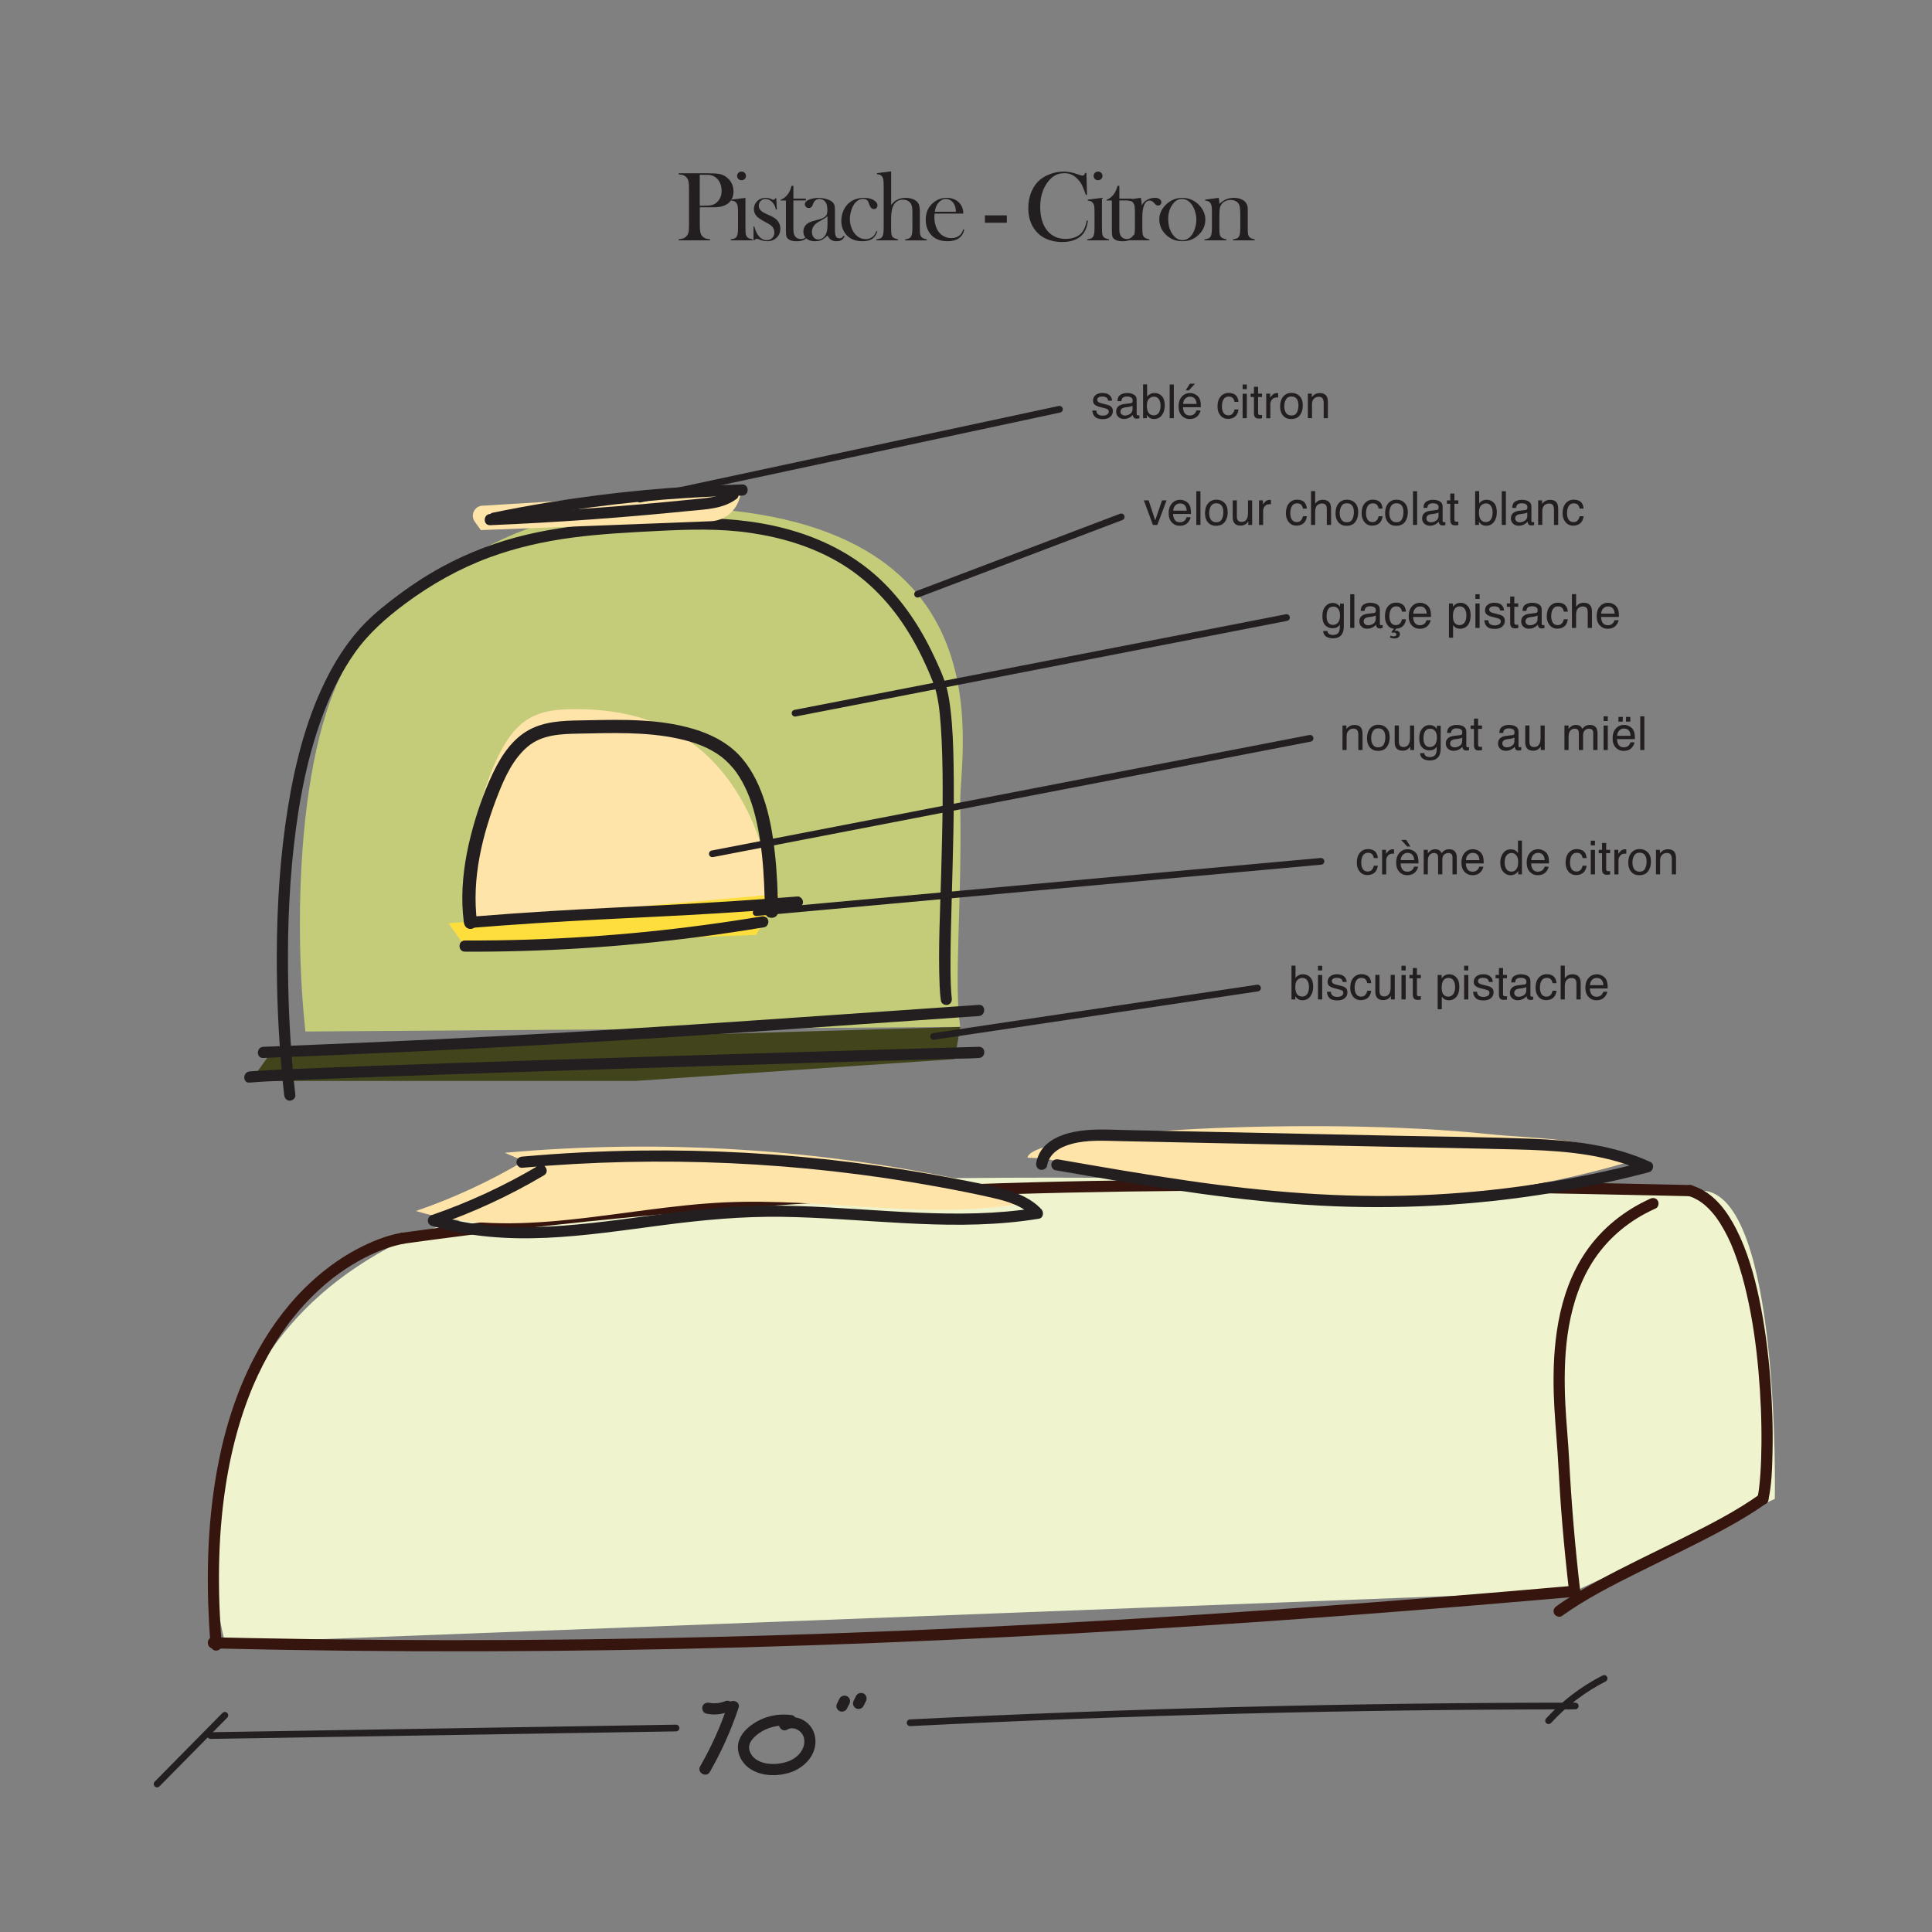 <?xml version="1.0" encoding="UTF-8"?><svg id="Layer_1" xmlns="http://www.w3.org/2000/svg" viewBox="0 0 864 864"><rect x="0" y="0" width="864" height="864" fill="#808080" stroke="none"/><defs><style>.cls-1{fill:none;stroke:#231f20;stroke-linecap:round;stroke-miterlimit:10;stroke-width:3px;}.cls-2{fill:#35150d;}.cls-2,.cls-3,.cls-4,.cls-5,.cls-6,.cls-7,.cls-8{stroke-width:0px;}.cls-3{fill:#42451c;}.cls-4{fill:#231f20;}.cls-5{fill:#c4cc79;}.cls-6{fill:#ffe4a9;}.cls-7{fill:#eff4ce;}.cls-8{fill:#fede3d;}</style></defs><path class="cls-7" d="m704.18,711.6l-603.51,23.08s-35.32-122.88,78.63-179.54c80.84-40.2,387.71-27.62,581.8-22.68,35.4.9,32.6,137.85,32.6,137.85l-89.52,41.3Z"/><path class="cls-2" d="m179.59,551.31c-6.8,1.19-13.37,3.87-19.46,7.05-8.81,4.61-16.86,10.73-23.91,17.72-9.28,9.21-16.91,20.07-22.88,31.69-7.87,15.32-13,31.93-16.13,48.83-4.2,22.7-4.98,45.94-3.73,68.96.18,3.37.41,6.75.68,10.11.11,1.35,1.07,2.5,2.5,2.5,1.27,0,2.61-1.15,2.5-2.5-1.86-23.5-1.88-47.35,1.68-70.7,1.41-9.26,3.38-18.44,6.03-27.42,1.18-4,2.5-7.96,3.97-11.86,1.44-3.83,2.69-6.82,4.4-10.49,2.99-6.41,6.45-12.61,10.4-18.48.91-1.35,1.84-2.68,2.8-3.99.45-.61.9-1.22,1.36-1.82.12-.16.25-.33.37-.49-.31.4-.08.1-.02.02.29-.37.58-.74.88-1.11,1.86-2.34,3.82-4.6,5.86-6.78,3.66-3.91,7.6-7.56,11.81-10.87.13-.1.26-.2.39-.3.45-.36-.45.34.01,0,.21-.16.43-.33.65-.49.51-.39,1.03-.77,1.54-1.14.97-.7,1.95-1.38,2.94-2.05,1.87-1.25,3.79-2.44,5.74-3.55,1.8-1.02,3.63-1.98,5.5-2.87.87-.41,1.75-.81,2.63-1.19.19-.08.37-.16.56-.24-.84.36-.02,0,.18-.07.43-.18.87-.35,1.31-.52,2.9-1.12,5.87-2.08,8.91-2.74.62-.14,1.23-.26,1.85-.37,1.33-.23,2.08-1.86,1.75-3.08-.39-1.4-1.74-1.98-3.08-1.75h0Z"/><path class="cls-2" d="m95.35,737.18c40.2.95,80.4,1.38,120.61,1.28,39.34-.1,78.69-.71,118.02-1.8s78.04-2.63,117.03-4.61c39.43-2,78.84-4.42,118.23-7.19,39.98-2.82,79.94-6,119.87-9.44,5.02-.43,10.05-.87,15.07-1.31,3.18-.28,3.21-5.28,0-5-40.06,3.53-80.15,6.79-120.26,9.71-39.25,2.85-78.53,5.36-117.84,7.46-38.99,2.08-77.99,3.75-117.02,4.95-39.45,1.21-78.92,1.95-118.39,2.18-40.07.23-80.14-.06-120.2-.88-5.04-.1-10.08-.21-15.12-.33-3.22-.08-3.22,4.92,0,5h0Z"/><path class="cls-2" d="m737.95,536.09c-11.57,5.23-21.62,13.27-28.79,23.78-6.37,9.33-10.21,20.23-12.24,31.29-1.95,10.61-2.39,21.43-2.07,32.19.26,8.74,1.11,17.44,1.69,26.16.55,8.31.94,16.63,1.57,24.94.75,9.94,1.67,19.86,2.75,29.77.27,2.46.55,4.91.83,7.37.16,1.34,1.04,2.5,2.5,2.5,1.23,0,2.66-1.15,2.5-2.5-2.3-19.64-3.96-39.34-4.98-59.09-.43-8.26-1.3-16.49-1.69-24.75-.24-5-.34-10-.22-15,.06-2.64.19-5.29.38-7.93.1-1.34.22-2.68.36-4.01.13-1.25.31-2.76.44-3.63,1.52-10.82,4.49-21.33,9.89-30.65,5.89-10.17,14.53-18.3,25-23.88,1.51-.8,3.05-1.55,4.61-2.26,1.23-.56,1.53-2.34.9-3.42-.74-1.27-2.19-1.46-3.42-.9h0Z"/><path class="cls-2" d="m755.12,534.87c.42.12.83.26,1.24.41.21.07.41.16.61.23.32.12-.43-.21.23.1.8.38,1.58.78,2.34,1.24.38.23.76.48,1.13.73.19.13.37.26.55.39.15.11.77.6.25.18.73.58,1.44,1.19,2.12,1.84.72.69,1.41,1.42,2.07,2.18.31.35.61.71.91,1.08.16.2.32.4.47.6-.38-.49.17.23.25.34,1.31,1.76,2.48,3.62,3.56,5.54,2.54,4.52,4.11,8.33,5.79,13.12,1.82,5.21,3.28,10.53,4.51,15.91,2.67,11.63,4.22,22.87,5.26,34.62.96,10.86,1.43,21.78,1.32,32.69-.04,4.34-.18,8.68-.47,13.01-.12,1.75-.27,3.5-.46,5.24-.04.36-.08.71-.12,1.07-.02.18-.05.37-.07.55-.08.67.07-.48,0,.06-.1.67-.19,1.33-.31,2-.1.56-.21,1.11-.33,1.66-.69,3.14,4.12,4.47,4.82,1.33,1.55-7,1.73-14.41,1.89-21.55.24-10.85-.13-21.73-.97-32.55-.94-12.1-2.48-24.19-4.99-36.07-2.26-10.71-5.3-21.45-10.29-31.23-3.77-7.39-9.17-14.97-17.01-18.4-.98-.43-1.96-.81-2.98-1.12-3.09-.92-4.41,3.9-1.33,4.82h0Z"/><path class="cls-2" d="m698.5,722.66c10.76-7.71,22.69-13.73,34.51-19.63,12.86-6.42,25.9-12.53,38.52-19.43,6.22-3.4,12.35-7,18.12-11.13,1.1-.79,1.62-2.18.9-3.42-.63-1.08-2.32-1.69-3.42-.9-10.76,7.71-22.69,13.73-34.51,19.63-12.86,6.42-25.9,12.53-38.52,19.43-6.22,3.4-12.35,7-18.12,11.13-1.1.79-1.62,2.18-.9,3.42.63,1.08,2.32,1.69,3.42.9h0Z"/><path class="cls-2" d="m180.92,556.13c36.06-4.99,72.24-9.15,108.5-12.47,35.54-3.25,71.14-5.7,106.78-7.45,35.97-1.76,71.98-2.81,107.99-3.35,37.9-.56,75.81-.56,113.71-.22,40.67.36,81.33,1.09,121.98,1.96,5.3.11,10.6.23,15.9.35,3.22.07,3.22-4.93,0-5-41.27-.92-82.55-1.72-123.84-2.17-38.19-.41-76.38-.52-114.58-.09s-72.93,1.34-109.37,2.97c-35.64,1.59-71.25,3.87-106.79,6.95-36.18,3.13-72.29,7.09-108.29,11.89-4.44.59-8.88,1.19-13.32,1.81-3.17.44-1.82,5.26,1.33,4.82h0Z"/><path class="cls-1" d="m94.19,776.15c69.38-1.12,138.76-2.25,208.14-3.37"/><path class="cls-1" d="m407,770.43c99.07-4.96,198.26-7.46,297.45-7.5"/><path class="cls-1" d="m717.37,750.61c-9.32,4.75-17.78,11.18-24.84,18.9"/><path class="cls-1" d="m100.55,767.09c-10.1,10.24-20.2,20.48-30.3,30.72"/><path class="cls-4" d="m315.85,766.33c1.7.35,3.46.5,5.19.32,1.94-.2,3.7-.68,5.5-1.44.53-.23,1-.96,1.15-1.49.16-.6.09-1.4-.25-1.93s-.86-1-1.49-1.15c-.7-.16-1.27-.03-1.93.25.65-.28.17-.08.02-.02-.15.06-.29.11-.44.16-.3.1-.6.19-.9.27-.61.16-1.22.29-1.84.37l.66-.09c-1.3.17-2.61.18-3.91.01l.66.09c-.36-.05-.72-.11-1.08-.18-1.28-.26-2.76.37-3.08,1.75-.28,1.25.38,2.79,1.75,3.08h0Z"/><path class="cls-4" d="m325.48,762.4c-3.19,9.56-7.33,18.76-12.36,27.5-1.61,2.79,2.71,5.32,4.32,2.52,5.23-9.11,9.53-18.73,12.86-28.69,1.02-3.06-3.81-4.37-4.82-1.33h0Z"/><path class="cls-4" d="m354.19,767.03c-6.95-1-13.9.83-19.33,5.34-2.7,2.25-4.87,5.37-4.87,9.01,0,3.18,1.57,6.35,3.92,8.45,5.11,4.6,13.44,4.89,19.69,2.75s11.69-7.84,11.03-14.9c-.33-3.52-2.2-6.61-5.3-8.37s-6.74-1.94-9.77-.16c-2.77,1.63-.26,5.95,2.52,4.32,2.95-1.73,7.01.7,7.54,4.19.7,4.56-2.96,8.5-6.97,9.97-4.35,1.59-10.11,1.91-14.19-.59-1.73-1.06-3.13-2.88-3.43-4.93-.32-2.25,1.05-4.09,2.61-5.54,3.98-3.69,9.85-5.49,15.22-4.72,1.33.19,2.69-.33,3.08-1.75.32-1.17-.4-2.88-1.75-3.08h0Z"/><path class="cls-4" d="m375.49,759.52c-.37.72-.74,1.45-1.11,2.17-.18.29-.28.6-.3.93-.07.33-.06.66.04,1,.08.33.23.61.45.85.18.27.41.49.7.64l.6.25c.44.12.89.12,1.33,0l.6-.25c.38-.22.67-.52.9-.9l1.11-2.17c.18-.29.28-.6.3-.93.07-.33.06-.66-.04-1-.08-.33-.23-.61-.45-.85-.18-.27-.41-.49-.7-.64l-.6-.25c-.44-.12-.89-.12-1.33,0l-.6.25c-.38.22-.67.52-.9.9h0Z"/><path class="cls-4" d="m382.89,758.32c-.36.73-.73,1.45-1.09,2.18-.18.29-.28.6-.3.93-.07.33-.06.66.04,1,.08.33.23.61.45.85.18.27.41.49.7.64l.6.25c.44.12.89.12,1.33,0l.6-.25c.38-.22.67-.52.9-.9.36-.73.73-1.45,1.09-2.18.18-.29.28-.6.3-.93.07-.33.06-.66-.04-1-.08-.33-.23-.61-.45-.85-.18-.27-.41-.49-.7-.64l-.6-.25c-.44-.12-.89-.12-1.33,0l-.6.25c-.38.22-.67.52-.9.9h0Z"/><path class="cls-4" d="m312.95,92.7v7.89c0,1.49.08,2.6.25,3.33.17.72.48,1.32.93,1.79.4.41.85.71,1.37.91.52.2,1.21.32,2.05.36v.51h-14.04v-.51c.85-.04,1.53-.16,2.05-.36.52-.2.98-.5,1.37-.91.47-.47.78-1.06.95-1.78s.24-1.83.24-3.34v-16.19c0-1.26-.05-2.23-.16-2.91-.11-.68-.3-1.23-.56-1.66-.38-.59-.86-1.02-1.45-1.31-.59-.29-1.35-.46-2.29-.52h-.15v-.51h13.25c2.31,0,4.02.12,5.12.35s2.1.7,3.01,1.41c2.08,1.58,3.12,3.69,3.12,6.33s-1.05,4.64-3.16,5.89c-1.1.64-2.43,1.03-4,1.16-.5.04-1.7.07-3.6.07h-4.31Zm0-.7h2.15c1.45,0,2.57-.11,3.35-.32.78-.21,1.48-.6,2.1-1.18,1.44-1.3,2.15-3.04,2.15-5.21,0-1.2-.21-2.3-.63-3.31-.42-1-1.01-1.82-1.79-2.45-.89-.75-1.96-1.19-3.19-1.32-.34-.03-1.11-.04-2.31-.04h-1.85v13.82Z"/><path class="cls-4" d="m327.04,89.27l6.33-.79v12.66l.02,1.66c0,.99.06,1.72.18,2.18.12.46.34.84.68,1.15.41.39,1.16.69,2.26.9v.46h-9.71v-.46c.88-.12,1.51-.28,1.89-.49s.69-.57.92-1.08c.16-.33.28-.84.34-1.52.07-.68.1-1.66.1-2.94v-5.4c0-1.5-.04-2.55-.11-3.16s-.23-1.1-.48-1.48c-.25-.41-.55-.7-.9-.89s-.86-.29-1.52-.34v-.46Zm4.58-8.68c-.58,0-1.05-.18-1.42-.55-.38-.37-.56-.83-.56-1.38s.19-1,.57-1.37c.38-.37.85-.56,1.41-.56s1.03.19,1.41.56c.38.37.57.83.57,1.37s-.19,1.02-.56,1.38c-.38.37-.85.55-1.42.55Z"/><path class="cls-4" d="m336.97,107.49v-6.22h.35c.41,1.52.92,2.74,1.53,3.65,1.12,1.66,2.44,2.48,3.95,2.48.92,0,1.72-.28,2.39-.83.73-.62,1.1-1.49,1.1-2.61,0-.92-.26-1.73-.79-2.42-.29-.37-.66-.7-1.11-1.01s-1.19-.74-2.25-1.3c-1.84-.98-3.07-1.8-3.68-2.46-.88-.94-1.32-2.02-1.32-3.25,0-1.32.44-2.45,1.32-3.41,1.01-1.08,2.35-1.63,4.02-1.63.75,0,1.44.13,2.09.4l.75.33c.23.09.44.13.62.13.28,0,.54-.22.79-.66h.44l.24,4.99h-.46c-.16-.7-.33-1.27-.52-1.69s-.44-.83-.78-1.23c-.45-.56-.98-.99-1.58-1.31-.6-.31-1.19-.47-1.78-.47-.82,0-1.52.3-2.09.89-.58.59-.87,1.32-.87,2.19,0,.72.26,1.37.78,1.94.52.58,1.32,1.11,2.4,1.59l2.32,1.05c1.39.63,2.43,1.41,3.11,2.35s1.03,2.04,1.03,3.32c0,1.54-.5,2.81-1.49,3.82-1.14,1.17-2.61,1.76-4.39,1.76-.97,0-1.95-.19-2.94-.57-.64-.25-1.03-.39-1.16-.43-.13-.04-.3-.05-.51-.05-.51,0-.9.22-1.16.66h-.35Z"/><path class="cls-4" d="m354.8,88.81h5.58v.83h-5.58v12.79c0,1.54.26,2.64.79,3.3.28.37.64.65,1.09.86.45.21.94.31,1.47.31.66,0,1.21-.14,1.64-.41.44-.27.92-.77,1.45-1.48l.33.29c-.48.88-1.16,1.53-2.03,1.96-.87.42-1.96.64-3.26.64-1.73,0-2.99-.34-3.78-1.01-.42-.35-.7-.77-.83-1.26-.13-.49-.2-1.37-.2-2.65v-13.32h-2.35v-.35c.95-.31,1.83-.9,2.64-1.78.49-.54.88-1.08,1.17-1.61s.58-1.23.84-2.08l.22-.73h.82v5.71Z"/><path class="cls-4" d="m377.33,105.36l.37.22c-.53,1.54-1.74,2.31-3.62,2.31-1.04,0-1.91-.26-2.6-.77-.46-.34-.92-.92-1.41-1.76-.98.88-1.72,1.46-2.22,1.74-.95.53-2.06.79-3.32.79-1.61,0-2.89-.39-3.84-1.16s-1.42-1.82-1.42-3.14c0-1.22.39-2.23,1.16-3.05.44-.45.95-.82,1.52-1.09s1.4-.55,2.48-.82c1.27-.32,2.22-.59,2.82-.81.61-.22,1.12-.48,1.53-.79.47-.34.79-.73.97-1.19s.26-1.08.26-1.89c0-1.71-.32-2.97-.97-3.76-.29-.37-.67-.66-1.13-.88-.46-.22-.94-.33-1.44-.33-.6,0-1.14.15-1.6.46s-.82.73-1.05,1.27l-.55,1.27c-.29.69-.82,1.03-1.58,1.03-.5,0-.92-.16-1.25-.49-.34-.33-.5-.74-.5-1.24,0-.75.53-1.38,1.58-1.89.57-.26,1.28-.48,2.12-.65.84-.17,1.67-.25,2.48-.25.91,0,1.86.12,2.84.35.98.23,1.8.53,2.46.9.95.54,1.55,1.25,1.78,2.11.12.44.18,1.18.18,2.22v8.13c0,1.38.06,2.31.18,2.81.25,1.04.85,1.56,1.8,1.56.45,0,.81-.08,1.07-.24.26-.16.56-.48.91-.97Zm-7.27-8.66c-.79.66-1.66,1.24-2.61,1.74-1.07.57-1.8,1-2.21,1.3-.41.29-.78.64-1.12,1.05-.69.85-1.03,1.84-1.03,2.97,0,.97.27,1.77.8,2.4.53.63,1.21.94,2.03.94.72,0,1.39-.22,2.03-.67.63-.45,1.11-1.04,1.43-1.79.45-.98.68-2.4.68-4.26v-3.67Z"/><path class="cls-4" d="m391.92,103.34l.44.15c-.51,1.55-1.3,2.67-2.35,3.36s-2.5,1.03-4.35,1.03c-2.96,0-5.28-.88-6.96-2.64-1.64-1.73-2.46-3.91-2.46-6.55,0-1.29.23-2.56.68-3.82s1.08-2.34,1.87-3.23c.89-1.03,1.99-1.81,3.28-2.35,1.3-.54,2.71-.81,4.25-.81,2.12,0,3.79.48,4.99,1.43.73.59,1.1,1.23,1.1,1.93,0,.47-.15.86-.46,1.18s-.68.47-1.12.47c-.95,0-1.66-.7-2.11-2.09-.21-.64-.37-1.08-.49-1.32-.12-.23-.3-.44-.54-.62-.45-.34-1.01-.51-1.67-.51-.86,0-1.66.24-2.39.73-.64.42-1.19.96-1.63,1.59-.45.64-.84,1.44-1.17,2.41-.51,1.48-.77,2.93-.77,4.35,0,1.3.23,2.58.7,3.82s1.1,2.29,1.91,3.12c1.26,1.32,2.73,1.98,4.43,1.98,1.4,0,2.57-.45,3.49-1.34.47-.47.91-1.23,1.34-2.29Z"/><path class="cls-4" d="m398.52,76.62v15.05c.51-.63.97-1.12,1.36-1.47s.87-.66,1.43-.92c1.07-.53,2.29-.79,3.65-.79,1.73,0,3.16.34,4.28,1.03.81.51,1.36,1.14,1.66,1.88.3.74.45,1.85.45,3.33v6.41l.02,1.67c0,.99.06,1.72.18,2.18.12.46.34.85.68,1.15.41.4,1.17.7,2.26.9v.46h-9.71v-.46c.78-.1,1.33-.23,1.66-.37.33-.15.62-.4.89-.75.26-.37.45-.86.55-1.49.1-.63.15-1.56.15-2.79v-6.96c0-1.05-.08-1.89-.24-2.5-.16-.61-.43-1.15-.81-1.6-.75-.86-1.8-1.29-3.16-1.29-3.54,0-5.31,2.79-5.31,8.38v3.51l.02,1.62c0,.99.06,1.72.17,2.18.12.46.34.85.68,1.15.41.4,1.16.7,2.26.9v.46h-9.7v-.46c.88-.12,1.51-.28,1.89-.49.38-.21.69-.57.92-1.09.16-.34.27-.84.34-1.52.07-.68.1-1.66.1-2.95v-17.22c0-1.49-.04-2.54-.11-3.16s-.23-1.11-.48-1.49c-.25-.41-.55-.7-.9-.88-.35-.18-.86-.29-1.52-.33v-.48l6.33-.79Z"/><path class="cls-4" d="m417.93,95.54c-.06.72-.09,1.24-.09,1.56,0,1.27.19,2.52.56,3.74s.88,2.23,1.52,3.03c.66.82,1.47,1.46,2.44,1.93.97.47,1.99.7,3.05.7.79,0,1.54-.13,2.24-.4s1.3-.63,1.76-1.1c.53-.51.98-1.33,1.36-2.46l.46.15c-.38,1.71-1.2,3.01-2.45,3.88-1.25.87-2.92,1.31-5,1.31-1.8,0-3.35-.29-4.64-.86s-2.38-1.45-3.27-2.64c-1.25-1.66-1.87-3.69-1.87-6.11,0-3.3,1.18-5.88,3.54-7.76,1.71-1.36,3.67-2.04,5.87-2.04,1.17,0,2.26.21,3.25.63,1,.42,1.84,1.02,2.53,1.81,1.07,1.23,1.6,2.77,1.6,4.61h-12.88Zm9.58-.86c-.1-1.46-.37-2.59-.81-3.38-.39-.72-.92-1.29-1.58-1.7-.66-.42-1.36-.63-2.1-.63-1.25,0-2.35.54-3.29,1.63s-1.5,2.45-1.67,4.09h9.45Z"/><path class="cls-4" d="m440.46,96.31h9.8v3.3h-9.8v-3.3Z"/><path class="cls-4" d="m485.86,77.34l.26,9.82h-.51c-.16-.42-.29-.75-.37-.97-.51-1.41-.93-2.45-1.25-3.14-.57-1.23-1.4-2.36-2.48-3.38-.82-.78-1.67-1.34-2.55-1.69s-1.87-.53-2.97-.53c-1.66,0-3.09.36-4.31,1.08-1.07.63-2.07,1.53-2.99,2.71s-1.68,2.52-2.26,4.03c-.83,2.12-1.25,4.54-1.25,7.25,0,2.3.29,4.37.86,6.22s1.41,3.39,2.5,4.64c2.02,2.31,4.7,3.47,8.04,3.47,1.67,0,3.17-.29,4.5-.87s2.37-1.4,3.1-2.45c.85-1.22,1.46-2.86,1.85-4.92l.5.09c-.28,2.31-.91,4.15-1.89,5.52-.94,1.3-2.23,2.3-3.88,2.99-1.65.69-3.56,1.03-5.72,1.03-2.02,0-3.96-.3-5.8-.9-2.94-.97-5.24-2.71-6.9-5.24-1.66-2.53-2.48-5.54-2.48-9.04,0-2.68.48-5.15,1.45-7.42.97-2.26,2.31-4.08,4.04-5.46,1.33-1.05,2.93-1.89,4.78-2.52,1.85-.62,3.71-.93,5.57-.93s3.65.34,5.62,1.01l1.8.59c.35.13.66.2.92.2.37,0,.67-.15.9-.46.1-.15.23-.39.37-.73h.53Z"/><path class="cls-4" d="m486.47,89.27l6.33-.79v12.66l.02,1.66c0,.99.06,1.72.18,2.18.12.46.34.84.68,1.15.41.39,1.16.69,2.26.9v.46h-9.71v-.46c.88-.12,1.51-.28,1.89-.49s.69-.57.92-1.08c.16-.33.28-.84.34-1.52.07-.68.1-1.66.1-2.94v-5.4c0-1.5-.04-2.55-.11-3.16s-.23-1.1-.48-1.48c-.25-.41-.55-.7-.9-.89s-.86-.29-1.52-.34v-.46Zm4.58-8.68c-.58,0-1.05-.18-1.42-.55-.38-.37-.56-.83-.56-1.38s.19-1,.57-1.37c.38-.37.85-.56,1.41-.56s1.03.19,1.41.56c.38.37.57.83.57,1.37s-.19,1.02-.56,1.38c-.38.37-.85.55-1.42.55Z"/><path class="cls-4" d="m500.57,88.81h5.58v.83h-5.58v12.79c0,1.54.26,2.64.79,3.3.28.37.64.65,1.09.86.45.21.94.31,1.47.31.66,0,1.21-.14,1.64-.41.44-.27.92-.77,1.45-1.48l.33.29c-.48.88-1.16,1.53-2.03,1.96-.87.42-1.96.64-3.26.64-1.73,0-2.99-.34-3.78-1.01-.42-.35-.7-.77-.83-1.26-.13-.49-.2-1.37-.2-2.65v-13.32h-2.35v-.35c.95-.31,1.83-.9,2.64-1.78.49-.54.88-1.08,1.17-1.61s.58-1.23.84-2.08l.22-.73h.82v5.71Z"/><path class="cls-4" d="m510.58,91.86c.53-.92,1.12-1.62,1.78-2.09,1.22-.86,2.6-1.3,4.15-1.3.95,0,1.68.21,2.17.64.45.38.68.85.68,1.4,0,.41-.14.75-.41,1.01-.27.26-.62.4-1.04.4-.5,0-.93-.2-1.3-.61l-.68-.75c-.54-.57-1.18-.86-1.91-.86-1,0-1.77.64-2.33,1.93s-.83,3.08-.83,5.38v4.1l.02,1.67c0,1,.06,1.72.18,2.18.12.46.34.85.68,1.15.41.4,1.17.7,2.26.9v.46h-9.71v-.46c.88-.12,1.51-.28,1.89-.49s.69-.57.92-1.08c.16-.33.27-.84.34-1.52.07-.68.1-1.66.1-2.94v-5.4c0-1.5-.04-2.55-.11-3.16s-.23-1.1-.48-1.48c-.25-.41-.55-.7-.9-.89s-.86-.29-1.52-.34v-.46l5.67-.79c.25,1.31.38,2.44.38,3.38Z"/><path class="cls-4" d="m518.43,98.22c0-2.37.88-4.49,2.64-6.35,2.14-2.26,4.69-3.38,7.67-3.38s5.52,1.13,7.65,3.38c1.76,1.88,2.64,4,2.64,6.37s-.83,4.43-2.5,6.26c-2.05,2.26-4.64,3.38-7.78,3.38s-5.73-1.13-7.8-3.38c-.81-.88-1.42-1.86-1.86-2.94-.43-1.08-.65-2.2-.65-3.34Zm4-.25c0,2.55.57,4.7,1.71,6.47,1.29,1.98,2.86,2.96,4.72,2.96.79,0,1.56-.22,2.31-.66.75-.44,1.39-1.05,1.93-1.84.57-.82,1.03-1.85,1.38-3.08s.53-2.43.53-3.59-.19-2.41-.56-3.63c-.37-1.22-.88-2.27-1.5-3.15-1.2-1.65-2.67-2.48-4.42-2.48s-3.08.87-4.29,2.61c-1.22,1.74-1.82,3.87-1.82,6.39Z"/><path class="cls-4" d="m544.99,88.48c.21.85.31,1.65.31,2.39v.35c1.82-1.83,3.98-2.74,6.48-2.74,1.88,0,3.38.44,4.53,1.32,1.13.86,1.69,2.09,1.69,3.69v9.31c0,.99.06,1.72.18,2.18.12.46.34.85.68,1.15.41.4,1.16.7,2.26.9v.46h-9.71v-.46c.88-.12,1.51-.28,1.89-.49.38-.21.69-.57.92-1.09.16-.34.27-.84.34-1.52.07-.68.1-1.66.1-2.93v-4.65c0-1.59-.05-2.77-.16-3.51-.11-.75-.32-1.35-.62-1.8-.34-.51-.82-.91-1.45-1.2-.63-.29-1.32-.43-2.08-.43-.82,0-1.58.16-2.29.48s-1.27.76-1.68,1.32c-.44.59-.73,1.25-.87,1.99s-.21,1.96-.21,3.68v4.3l.02,1.62c0,.99.06,1.72.18,2.18.12.46.34.85.68,1.15.41.4,1.17.7,2.26.9v.46h-9.71v-.46c.88-.12,1.51-.28,1.89-.49s.69-.57.92-1.08c.16-.33.27-.84.34-1.52.07-.68.1-1.66.1-2.94v-5.4c0-1.5-.04-2.55-.11-3.16s-.23-1.1-.48-1.48c-.25-.41-.55-.7-.9-.89s-.86-.29-1.52-.34v-.46l6.02-.79Z"/><path class="cls-5" d="m136.6,461.31c-5.32-47.04-4.77-145.92,29.3-178.54,34.07-32.62,71.41-54.17,118.39-55.76,170.66-5.75,144.66,107.94,145.13,132.37.86,44.62-2.97,79.95,0,99.86l-292.82,2.06Z"/><path class="cls-6" d="m208.61,412.48c-2.51-20.39,2.06-41.3,8.36-59.76,3.92-11.48,8.86-22.9,16.39-29.13,6.64-5.5,14.53-6.31,22.12-6.43,20-.32,40.59,3.65,58.02,18.34,17.42,14.69,31.14,41.74,31.52,71.67l-136.42,5.31Z"/><polygon class="cls-3" points="123.03 468.13 429.43 459.25 426.95 473.64 284.15 483.4 112.11 483.4 123.03 468.13"/><polygon class="cls-8" points="338.16 418.08 207.9 423.1 200.55 412.91 348.48 399.81 338.16 418.08"/><line class="cls-1" x1="355.56" y1="318.94" x2="575.33" y2="276.18"/><line class="cls-1" x1="318.56" y1="381.83" x2="585.87" y2="330.18"/><line class="cls-1" x1="338.16" y1="408.13" x2="590.74" y2="385.19"/><line class="cls-1" x1="410.34" y1="265.72" x2="501.41" y2="231.16"/><line class="cls-1" x1="417.47" y1="463.5" x2="562.38" y2="441.86"/><path class="cls-4" d="m598.2,270.27c.35.24.7.59,1.06,1.05v-1.38h1.7v9.99c0,1.39-.2,2.5-.61,3.3-.76,1.49-2.2,2.24-4.32,2.24-1.18,0-2.17-.27-2.97-.79-.8-.53-1.25-1.36-1.35-2.49h1.88c.09.49.27.87.53,1.14.42.41,1.07.62,1.96.62,1.41,0,2.33-.5,2.76-1.5.26-.59.38-1.64.36-3.15-.37.56-.81.98-1.33,1.25s-1.2.41-2.05.41c-1.18,0-2.22-.42-3.11-1.27s-1.33-2.24-1.33-4.19c0-1.84.45-3.27,1.34-4.31s1.98-1.55,3.24-1.55c.86,0,1.61.21,2.25.64Zm.23,1.98c-.56-.66-1.27-.98-2.13-.98-1.29,0-2.18.61-2.65,1.83-.25.65-.38,1.5-.38,2.55,0,1.24.25,2.18.75,2.83.5.65,1.17.97,2.01.97,1.32,0,2.25-.6,2.79-1.79.3-.68.45-1.47.45-2.37,0-1.36-.28-2.37-.84-3.02Z"/><path class="cls-4" d="m603.82,265.75h1.85v15.06h-1.85v-15.06Z"/><path class="cls-4" d="m614.32,274.17c.42-.05.71-.23.85-.53.08-.17.12-.4.12-.71,0-.63-.22-1.09-.67-1.37-.45-.28-1.09-.43-1.92-.43-.96,0-1.64.26-2.05.78-.22.29-.37.72-.44,1.29h-1.72c.03-1.36.47-2.3,1.32-2.83.84-.53,1.82-.8,2.93-.8,1.29,0,2.34.25,3.14.74.8.49,1.2,1.26,1.2,2.3v6.33c0,.19.04.35.12.46.08.12.24.17.5.17.08,0,.17,0,.28-.02.1,0,.21-.03.33-.05v1.36c-.29.08-.51.13-.66.15s-.36.03-.62.03c-.64,0-1.1-.23-1.38-.68-.15-.24-.26-.58-.32-1.01-.38.49-.92.92-1.62,1.28s-1.48.54-2.33.54c-1.02,0-1.85-.31-2.5-.93-.65-.62-.97-1.39-.97-2.32,0-1.02.32-1.81.95-2.37.64-.56,1.47-.9,2.5-1.03l2.94-.37Zm-3.89,4.99c.39.31.85.46,1.38.46.65,0,1.28-.15,1.89-.45,1.03-.5,1.54-1.31,1.54-2.45v-1.48c-.23.14-.52.26-.87.36s-.7.16-1.04.21l-1.12.14c-.67.09-1.17.23-1.51.42-.57.32-.86.83-.86,1.53,0,.53.19.95.58,1.26Z"/><path class="cls-4" d="m627.37,270.42c.78.6,1.24,1.64,1.4,3.11h-1.79c-.11-.68-.36-1.24-.75-1.69-.39-.45-1.01-.67-1.88-.67-1.18,0-2.02.57-2.52,1.72-.33.74-.49,1.66-.49,2.75s.23,2.02.7,2.78,1.2,1.13,2.19,1.13c.77,0,1.37-.23,1.82-.7.45-.47.76-1.1.93-1.92h1.79c-.21,1.46-.72,2.52-1.54,3.19-.82.67-1.77,1.01-2.85,1.01l-.73.99c.2-.06.46-.09.77-.09.48,0,.87.14,1.18.42.31.28.46.67.46,1.18s-.21.97-.62,1.34-1.04.56-1.89.56c-.36,0-.74-.05-1.13-.15-.22-.05-.51-.15-.88-.29l.36-.83c.26.1.46.16.61.21.28.08.53.11.76.11.25,0,.47-.04.66-.11.36-.14.54-.4.54-.78,0-.22-.09-.41-.27-.57-.18-.16-.42-.24-.73-.24-.15,0-.29.01-.41.04s-.26.07-.43.13l-.36-.42,1.11-1.51c-.97,0-1.82-.39-2.55-1.17-.98-1.11-1.48-2.56-1.48-4.34,0-1.93.47-3.43,1.4-4.5s2.13-1.61,3.58-1.61c1.24,0,2.24.3,3.02.9Z"/><path class="cls-4" d="m637.4,270.13c.73.37,1.28.84,1.66,1.42.37.55.61,1.2.73,1.94.11.51.16,1.31.16,2.42h-7.99c.03,1.12.29,2.01.78,2.69.49.68,1.24,1.01,2.27,1.01.96,0,1.72-.32,2.29-.96.32-.37.54-.8.68-1.29h1.81c-.05.4-.21.85-.48,1.35-.27.5-.57.9-.9,1.21-.56.55-1.25.92-2.07,1.11-.44.11-.94.16-1.5.16-1.36,0-2.51-.5-3.45-1.49-.94-.99-1.42-2.39-1.42-4.18s.48-3.2,1.43-4.3,2.19-1.65,3.73-1.65c.77,0,1.53.18,2.25.55Zm.66,4.31c-.07-.8-.25-1.44-.52-1.92-.5-.89-1.34-1.33-2.51-1.33-.84,0-1.54.31-2.11.92s-.87,1.39-.91,2.33h6.05Z"/><path class="cls-4" d="m647.97,269.88h1.8v1.46c.37-.5.77-.89,1.21-1.16.62-.41,1.36-.62,2.2-.62,1.25,0,2.31.48,3.18,1.43.87.95,1.31,2.32,1.31,4.09,0,2.39-.63,4.1-1.88,5.13-.8.65-1.72.97-2.78.97-.83,0-1.53-.18-2.09-.54-.33-.21-.7-.56-1.1-1.06v5.61h-1.85v-15.31Zm6.94,8.61c.57-.72.86-1.8.86-3.24,0-.88-.13-1.63-.38-2.26-.48-1.21-1.36-1.81-2.63-1.81s-2.16.64-2.63,1.92c-.25.68-.38,1.55-.38,2.6,0,.85.13,1.57.38,2.16.48,1.13,1.36,1.7,2.63,1.7.86,0,1.58-.36,2.16-1.08Z"/><path class="cls-4" d="m659.81,265.75h1.88v2.09h-1.88v-2.09Zm0,4.13h1.88v10.93h-1.88v-10.93Z"/><path class="cls-4" d="m665.57,277.37c.06.62.21,1.09.47,1.42.47.59,1.3.89,2.47.89.7,0,1.31-.15,1.84-.45.53-.3.8-.76.8-1.38,0-.47-.21-.83-.64-1.08-.27-.15-.81-.32-1.61-.52l-1.49-.37c-.95-.23-1.65-.49-2.11-.78-.81-.5-1.21-1.19-1.21-2.07,0-1.04.38-1.88,1.14-2.52.76-.64,1.78-.96,3.06-.96,1.68,0,2.89.49,3.63,1.46.46.62.69,1.28.68,1.99h-1.74c-.04-.41-.19-.79-.45-1.13-.43-.48-1.19-.72-2.26-.72-.71,0-1.25.13-1.62.4s-.55.62-.55,1.05c0,.48.24.86.72,1.14.28.17.69.32,1.23.45l1.24.3c1.35.32,2.26.63,2.72.93.72.47,1.08,1.21,1.08,2.23s-.38,1.82-1.13,2.53-1.89,1.07-3.43,1.07c-1.65,0-2.83-.37-3.51-1.11-.69-.74-1.06-1.66-1.11-2.75h1.77Z"/><path class="cls-4" d="m675.34,266.77h1.87v3.07h1.75v1.51h-1.75v7.17c0,.38.13.64.39.77.14.08.38.11.72.11.09,0,.18,0,.29,0s.22-.02.36-.03v1.47c-.21.06-.43.11-.66.13-.23.03-.48.04-.74.04-.86,0-1.45-.22-1.75-.66-.31-.44-.46-1.01-.46-1.72v-7.27h-1.49v-1.51h1.49v-3.07Z"/><path class="cls-4" d="m686.69,274.17c.42-.05.71-.23.85-.53.08-.17.12-.4.12-.71,0-.63-.22-1.09-.67-1.37-.45-.28-1.09-.43-1.92-.43-.96,0-1.64.26-2.05.78-.22.29-.37.72-.44,1.29h-1.72c.03-1.36.47-2.3,1.32-2.83.84-.53,1.82-.8,2.93-.8,1.29,0,2.34.25,3.14.74.8.49,1.2,1.26,1.2,2.3v6.33c0,.19.04.35.12.46.08.12.24.17.5.17.08,0,.17,0,.28-.02.1,0,.21-.03.33-.05v1.36c-.29.08-.51.13-.66.15s-.36.03-.62.03c-.64,0-1.1-.23-1.38-.68-.15-.24-.26-.58-.32-1.01-.38.49-.92.92-1.62,1.28s-1.48.54-2.33.54c-1.02,0-1.85-.31-2.5-.93-.65-.62-.97-1.39-.97-2.32,0-1.02.32-1.81.95-2.37.64-.56,1.47-.9,2.5-1.03l2.94-.37Zm-3.89,4.99c.39.31.85.46,1.38.46.65,0,1.28-.15,1.89-.45,1.03-.5,1.54-1.31,1.54-2.45v-1.48c-.23.14-.52.26-.87.36s-.7.16-1.04.21l-1.12.14c-.67.09-1.17.23-1.51.42-.57.32-.86.83-.86,1.53,0,.53.19.95.58,1.26Z"/><path class="cls-4" d="m699.74,270.42c.78.6,1.24,1.64,1.4,3.11h-1.79c-.11-.68-.36-1.24-.75-1.69-.39-.45-1.01-.67-1.88-.67-1.18,0-2.02.57-2.52,1.72-.33.74-.49,1.66-.49,2.75s.23,2.02.7,2.78,1.2,1.13,2.19,1.13c.77,0,1.37-.23,1.82-.7.45-.47.76-1.1.93-1.92h1.79c-.21,1.46-.72,2.52-1.54,3.19-.82.67-1.87,1.01-3.15,1.01-1.44,0-2.58-.52-3.44-1.57s-1.28-2.36-1.28-3.93c0-1.93.47-3.43,1.4-4.5s2.13-1.61,3.58-1.61c1.24,0,2.24.3,3.02.9Z"/><path class="cls-4" d="m702.99,265.7h1.85v5.62c.44-.55.83-.94,1.18-1.17.59-.39,1.34-.58,2.22-.58,1.59,0,2.67.56,3.24,1.67.31.61.46,1.45.46,2.53v7.04h-1.9v-6.92c0-.81-.1-1.4-.31-1.77-.33-.6-.96-.9-1.89-.9-.77,0-1.46.26-2.08.79s-.93,1.52-.93,2.98v5.82h-1.85v-15.11Z"/><path class="cls-4" d="m721.45,270.13c.73.37,1.28.84,1.66,1.42.37.55.61,1.2.73,1.94.11.51.16,1.31.16,2.42h-7.99c.03,1.12.29,2.01.78,2.69s1.24,1.01,2.27,1.01c.96,0,1.72-.32,2.29-.96.32-.37.54-.8.68-1.29h1.82c-.05.4-.21.85-.48,1.35-.27.5-.57.9-.9,1.21-.56.55-1.25.92-2.07,1.11-.44.11-.94.16-1.5.16-1.36,0-2.51-.5-3.45-1.49-.94-.99-1.42-2.39-1.42-4.18s.48-3.2,1.43-4.3,2.19-1.65,3.73-1.65c.77,0,1.52.18,2.25.55Zm.66,4.31c-.08-.8-.25-1.44-.52-1.92-.5-.89-1.34-1.33-2.51-1.33-.84,0-1.55.31-2.12.92s-.87,1.39-.9,2.33h6.05Z"/><path class="cls-4" d="m600.38,324.44h1.75v1.56c.52-.64,1.07-1.1,1.65-1.38s1.23-.42,1.94-.42c1.56,0,2.61.54,3.16,1.63.3.59.45,1.45.45,2.55v7.04h-1.88v-6.92c0-.67-.1-1.21-.3-1.62-.33-.68-.92-1.03-1.78-1.03-.44,0-.8.04-1.08.13-.51.15-.95.45-1.33.9-.31.36-.51.74-.6,1.12-.09.39-.14.94-.14,1.66v5.75h-1.85v-10.98Z"/><path class="cls-4" d="m620.01,325.53c.97.94,1.46,2.33,1.46,4.16s-.43,3.23-1.28,4.38c-.85,1.15-2.18,1.73-3.98,1.73-1.5,0-2.69-.51-3.57-1.53-.88-1.02-1.32-2.39-1.32-4.11,0-1.84.46-3.31,1.39-4.41s2.18-1.64,3.75-1.64c1.41,0,2.59.47,3.56,1.41Zm-1.15,7.3c.45-.92.67-1.95.67-3.09,0-1.02-.16-1.86-.49-2.5-.51-1.01-1.4-1.52-2.66-1.52-1.12,0-1.93.43-2.43,1.29s-.76,1.9-.76,3.11.25,2.14.76,2.92,1.31,1.17,2.41,1.17c1.21,0,2.04-.46,2.49-1.39Z"/><path class="cls-4" d="m625.58,324.44v7.29c0,.56.09,1.02.26,1.37.32.66.92.98,1.79.98,1.25,0,2.1-.57,2.56-1.72.25-.62.37-1.46.37-2.53v-5.39h1.85v10.98h-1.74l.02-1.62c-.23.42-.53.77-.88,1.06-.69.57-1.53.86-2.51.86-1.54,0-2.58-.52-3.14-1.57-.3-.56-.45-1.31-.45-2.25v-7.46h1.89Z"/><path class="cls-4" d="m641.52,324.88c.35.24.7.59,1.06,1.05v-1.38h1.7v9.99c0,1.39-.21,2.5-.61,3.3-.76,1.49-2.2,2.24-4.32,2.24-1.18,0-2.17-.27-2.97-.79-.8-.53-1.25-1.36-1.35-2.49h1.88c.09.49.26.87.53,1.14.41.41,1.07.62,1.96.62,1.41,0,2.33-.5,2.76-1.5.26-.59.38-1.64.36-3.15-.37.56-.81.98-1.33,1.25s-1.2.41-2.05.41c-1.18,0-2.22-.42-3.11-1.27-.89-.84-1.33-2.24-1.33-4.19,0-1.84.45-3.27,1.34-4.31s1.98-1.55,3.24-1.55c.86,0,1.61.21,2.25.64Zm.23,1.98c-.56-.66-1.27-.98-2.13-.98-1.29,0-2.18.61-2.65,1.83-.25.65-.38,1.5-.38,2.55,0,1.24.25,2.18.75,2.83.5.65,1.17.97,2.01.97,1.32,0,2.25-.6,2.79-1.79.3-.68.45-1.47.45-2.37,0-1.36-.28-2.37-.84-3.02Z"/><path class="cls-4" d="m652.98,328.77c.42-.05.71-.23.85-.53.08-.17.12-.4.12-.71,0-.63-.22-1.09-.67-1.37-.45-.28-1.09-.43-1.92-.43-.96,0-1.64.26-2.05.78-.22.29-.37.72-.44,1.29h-1.72c.03-1.36.47-2.3,1.32-2.83.84-.53,1.82-.8,2.93-.8,1.29,0,2.34.25,3.14.74.8.49,1.2,1.26,1.2,2.3v6.33c0,.19.04.35.12.46.08.12.24.17.5.17.08,0,.17,0,.28-.02.1,0,.21-.03.33-.05v1.36c-.29.08-.51.13-.66.15s-.36.03-.62.03c-.64,0-1.1-.23-1.38-.68-.15-.24-.26-.58-.32-1.01-.38.49-.92.92-1.62,1.28s-1.48.54-2.33.54c-1.02,0-1.85-.31-2.5-.93-.65-.62-.97-1.39-.97-2.32,0-1.02.32-1.81.95-2.37.64-.56,1.47-.9,2.5-1.03l2.94-.37Zm-3.89,4.99c.39.31.85.46,1.38.46.65,0,1.28-.15,1.89-.45,1.03-.5,1.54-1.31,1.54-2.45v-1.48c-.23.14-.52.26-.87.36s-.7.16-1.04.21l-1.12.14c-.67.09-1.17.23-1.51.42-.57.32-.86.83-.86,1.53,0,.53.19.95.58,1.26Z"/><path class="cls-4" d="m659.14,321.37h1.87v3.07h1.75v1.51h-1.75v7.17c0,.38.13.64.39.77.14.08.38.11.72.11.09,0,.18,0,.29,0s.22-.02.36-.03v1.47c-.21.06-.43.11-.66.13-.23.03-.48.04-.74.04-.86,0-1.45-.22-1.75-.66-.31-.44-.46-1.01-.46-1.72v-7.27h-1.49v-1.51h1.49v-3.07Z"/><path class="cls-4" d="m676.33,328.77c.42-.05.71-.23.85-.53.08-.17.12-.4.12-.71,0-.63-.22-1.09-.67-1.37-.45-.28-1.09-.43-1.92-.43-.96,0-1.64.26-2.05.78-.23.29-.37.72-.44,1.29h-1.72c.03-1.36.47-2.3,1.32-2.83.84-.53,1.82-.8,2.93-.8,1.29,0,2.34.25,3.14.74.8.49,1.2,1.26,1.2,2.3v6.33c0,.19.04.35.12.46.08.12.24.17.5.17.08,0,.17,0,.28-.02.1,0,.21-.03.33-.05v1.36c-.29.08-.51.13-.66.15s-.36.03-.62.03c-.64,0-1.1-.23-1.38-.68-.15-.24-.26-.58-.32-1.01-.38.49-.92.92-1.62,1.28s-1.48.54-2.33.54c-1.02,0-1.85-.31-2.5-.93-.65-.62-.97-1.39-.97-2.32,0-1.02.32-1.81.95-2.37.64-.56,1.47-.9,2.5-1.03l2.94-.37Zm-3.89,4.99c.39.31.85.46,1.38.46.65,0,1.28-.15,1.89-.45,1.03-.5,1.54-1.31,1.54-2.45v-1.48c-.22.14-.51.26-.87.36-.36.1-.7.16-1.04.21l-1.12.14c-.67.09-1.17.23-1.51.42-.57.32-.86.83-.86,1.53,0,.53.2.95.58,1.26Z"/><path class="cls-4" d="m683.97,324.44v7.29c0,.56.09,1.02.26,1.37.32.66.92.98,1.79.98,1.25,0,2.1-.57,2.56-1.72.25-.62.37-1.46.37-2.53v-5.39h1.85v10.98h-1.74l.02-1.62c-.23.42-.53.77-.88,1.06-.69.57-1.53.86-2.51.86-1.54,0-2.58-.52-3.14-1.57-.3-.56-.45-1.31-.45-2.25v-7.46h1.89Z"/><path class="cls-4" d="m699.64,324.44h1.83v1.56c.44-.54.83-.93,1.19-1.18.61-.42,1.3-.63,2.07-.63.88,0,1.58.22,2.11.65.3.25.57.61.82,1.09.41-.59.89-1.02,1.45-1.31.55-.28,1.18-.43,1.87-.43,1.48,0,2.48.53,3.01,1.6.29.57.43,1.35.43,2.32v7.31h-1.92v-7.63c0-.73-.18-1.23-.55-1.51-.37-.27-.81-.41-1.34-.41-.72,0-1.35.24-1.87.73-.52.49-.79,1.3-.79,2.43v6.39h-1.88v-7.17c0-.75-.09-1.29-.27-1.63-.28-.51-.8-.77-1.57-.77-.7,0-1.33.27-1.9.81-.57.54-.86,1.52-.86,2.93v5.82h-1.85v-10.98Z"/><path class="cls-4" d="m717.13,320.35h1.88v2.09h-1.88v-2.09Zm0,4.13h1.88v10.93h-1.88v-10.93Z"/><path class="cls-4" d="m728.58,324.74c.73.37,1.28.84,1.66,1.42.37.55.61,1.2.73,1.94.11.51.16,1.31.16,2.42h-7.99c.03,1.12.29,2.01.78,2.69.49.68,1.24,1.01,2.27,1.01.96,0,1.72-.32,2.29-.96.32-.37.54-.8.68-1.29h1.81c-.05.4-.21.85-.48,1.35-.27.5-.57.9-.9,1.21-.56.55-1.25.92-2.07,1.11-.44.11-.94.16-1.5.16-1.36,0-2.51-.5-3.45-1.49-.94-.99-1.42-2.39-1.42-4.18s.48-3.2,1.43-4.3,2.19-1.65,3.73-1.65c.77,0,1.53.18,2.25.55Zm.66,4.31c-.07-.8-.25-1.44-.52-1.92-.5-.89-1.34-1.33-2.51-1.33-.84,0-1.54.31-2.11.92s-.87,1.39-.91,2.33h6.05Zm-5.46-8.45h1.92v2.13h-1.92v-2.13Zm3.38,0h1.92v2.13h-1.92v-2.13Z"/><path class="cls-4" d="m733.52,320.35h1.85v15.06h-1.85v-15.06Z"/><path class="cls-4" d="m577.57,431.84h1.79v5.47c.4-.53.89-.93,1.45-1.2.56-.28,1.17-.42,1.83-.42,1.37,0,2.49.47,3.34,1.41.85.94,1.28,2.33,1.28,4.16,0,1.74-.42,3.18-1.27,4.33-.84,1.15-2.01,1.72-3.51,1.72-.84,0-1.54-.2-2.12-.6-.34-.24-.71-.62-1.1-1.15v1.4h-1.7v-15.11Zm7.06,12.64c.5-.79.75-1.84.75-3.14,0-1.16-.25-2.11-.75-2.87s-1.23-1.14-2.2-1.14c-.84,0-1.58.31-2.22.93-.63.62-.95,1.65-.95,3.08,0,1.03.13,1.87.39,2.51.49,1.21,1.4,1.81,2.73,1.81,1,0,1.75-.4,2.25-1.19Z"/><path class="cls-4" d="m589.41,431.89h1.88v2.09h-1.88v-2.09Zm0,4.13h1.88v10.93h-1.88v-10.93Z"/><path class="cls-4" d="m595.17,443.51c.06.62.21,1.09.47,1.42.47.59,1.3.89,2.47.89.7,0,1.31-.15,1.84-.45.53-.3.79-.76.79-1.38,0-.47-.21-.83-.64-1.08-.27-.15-.81-.32-1.6-.52l-1.49-.37c-.95-.23-1.65-.49-2.1-.78-.81-.5-1.21-1.19-1.21-2.07,0-1.04.38-1.88,1.14-2.52s1.78-.96,3.06-.96c1.68,0,2.88.49,3.63,1.46.46.62.69,1.28.68,1.99h-1.74c-.04-.41-.19-.79-.45-1.13-.43-.48-1.19-.72-2.26-.72-.71,0-1.25.13-1.62.4-.37.27-.55.62-.55,1.05,0,.48.24.86.72,1.14.28.17.69.32,1.23.45l1.24.3c1.35.32,2.26.63,2.72.93.72.47,1.08,1.21,1.08,2.23s-.38,1.82-1.13,2.53-1.89,1.07-3.43,1.07c-1.65,0-2.83-.37-3.51-1.11-.69-.74-1.06-1.66-1.11-2.75h1.77Z"/><path class="cls-4" d="m611.83,436.56c.78.6,1.24,1.64,1.4,3.11h-1.79c-.11-.68-.36-1.24-.75-1.69-.39-.45-1.02-.67-1.88-.67-1.18,0-2.02.57-2.52,1.72-.33.74-.49,1.66-.49,2.75s.23,2.02.7,2.78,1.2,1.13,2.19,1.13c.77,0,1.37-.23,1.82-.7.45-.47.76-1.1.93-1.92h1.79c-.21,1.46-.72,2.52-1.54,3.19-.82.67-1.87,1.01-3.15,1.01-1.44,0-2.58-.52-3.43-1.57s-1.28-2.36-1.28-3.93c0-1.93.47-3.43,1.41-4.5s2.13-1.61,3.58-1.61c1.24,0,2.24.3,3.02.9Z"/><path class="cls-4" d="m616.92,435.97v7.29c0,.56.09,1.02.26,1.37.32.66.92.98,1.79.98,1.25,0,2.1-.57,2.56-1.72.25-.62.37-1.46.37-2.53v-5.39h1.85v10.98h-1.74l.02-1.62c-.23.42-.53.77-.88,1.06-.69.57-1.53.86-2.51.86-1.54,0-2.58-.52-3.14-1.57-.3-.56-.45-1.31-.45-2.25v-7.46h1.89Z"/><path class="cls-4" d="m626.75,431.89h1.88v2.09h-1.88v-2.09Zm0,4.13h1.88v10.93h-1.88v-10.93Z"/><path class="cls-4" d="m631.79,432.91h1.87v3.07h1.75v1.51h-1.75v7.17c0,.38.13.64.39.77.14.08.38.11.72.11.09,0,.18,0,.29,0s.22-.02.36-.03v1.47c-.21.06-.43.11-.66.13-.23.03-.48.04-.74.04-.86,0-1.45-.22-1.75-.66-.31-.44-.46-1.01-.46-1.72v-7.27h-1.49v-1.51h1.49v-3.07Z"/><path class="cls-4" d="m642.93,436.02h1.8v1.46c.37-.5.77-.89,1.21-1.16.62-.41,1.36-.62,2.2-.62,1.25,0,2.31.48,3.18,1.43.87.95,1.31,2.32,1.31,4.09,0,2.39-.63,4.1-1.88,5.13-.8.65-1.72.97-2.78.97-.83,0-1.53-.18-2.09-.54-.33-.21-.7-.56-1.1-1.06v5.61h-1.85v-15.31Zm6.94,8.61c.57-.72.86-1.8.86-3.24,0-.88-.13-1.63-.38-2.26-.48-1.21-1.36-1.81-2.63-1.81s-2.16.64-2.63,1.92c-.25.68-.38,1.55-.38,2.6,0,.85.13,1.57.38,2.16.48,1.13,1.36,1.7,2.63,1.7.86,0,1.58-.36,2.16-1.08Z"/><path class="cls-4" d="m654.76,431.89h1.88v2.09h-1.88v-2.09Zm0,4.13h1.88v10.93h-1.88v-10.93Z"/><path class="cls-4" d="m660.53,443.51c.06.62.21,1.09.47,1.42.47.59,1.3.89,2.47.89.7,0,1.31-.15,1.84-.45.53-.3.79-.76.79-1.38,0-.47-.21-.83-.64-1.08-.27-.15-.81-.32-1.6-.52l-1.49-.37c-.95-.23-1.65-.49-2.1-.78-.81-.5-1.21-1.19-1.21-2.07,0-1.04.38-1.88,1.14-2.52s1.78-.96,3.06-.96c1.68,0,2.88.49,3.63,1.46.46.62.69,1.28.68,1.99h-1.74c-.04-.41-.19-.79-.45-1.13-.43-.48-1.19-.72-2.26-.72-.71,0-1.25.13-1.62.4-.37.27-.55.62-.55,1.05,0,.48.24.86.72,1.14.28.17.69.32,1.23.45l1.24.3c1.35.32,2.26.63,2.72.93.72.47,1.08,1.21,1.08,2.23s-.38,1.82-1.13,2.53-1.89,1.07-3.43,1.07c-1.65,0-2.83-.37-3.51-1.11-.69-.74-1.06-1.66-1.11-2.75h1.77Z"/><path class="cls-4" d="m670.3,432.91h1.87v3.07h1.75v1.51h-1.75v7.17c0,.38.13.64.39.77.14.08.38.11.72.11.09,0,.18,0,.29,0s.22-.02.36-.03v1.47c-.21.06-.43.11-.66.13-.23.03-.48.04-.74.04-.86,0-1.45-.22-1.75-.66-.31-.44-.46-1.01-.46-1.72v-7.27h-1.49v-1.51h1.49v-3.07Z"/><path class="cls-4" d="m681.65,440.31c.42-.05.71-.23.85-.53.08-.17.12-.4.12-.71,0-.63-.22-1.09-.67-1.37-.45-.28-1.09-.43-1.92-.43-.96,0-1.64.26-2.05.78-.23.29-.37.72-.44,1.29h-1.72c.03-1.36.47-2.3,1.32-2.83.84-.53,1.82-.8,2.93-.8,1.29,0,2.34.25,3.14.74.8.49,1.2,1.26,1.2,2.3v6.33c0,.19.04.35.12.46.08.12.24.17.5.17.08,0,.17,0,.28-.02.1,0,.21-.03.33-.05v1.36c-.29.08-.51.13-.66.15s-.36.03-.62.03c-.64,0-1.1-.23-1.38-.68-.15-.24-.26-.58-.32-1.01-.38.49-.92.92-1.62,1.28s-1.48.54-2.33.54c-1.02,0-1.85-.31-2.5-.93-.65-.62-.97-1.39-.97-2.32,0-1.02.32-1.81.95-2.37.64-.56,1.47-.9,2.5-1.03l2.94-.37Zm-3.89,4.99c.39.31.85.46,1.38.46.65,0,1.28-.15,1.89-.45,1.03-.5,1.54-1.31,1.54-2.45v-1.48c-.22.14-.51.26-.87.36-.36.1-.7.16-1.04.21l-1.12.14c-.67.09-1.17.23-1.51.42-.57.32-.86.83-.86,1.53,0,.53.2.95.58,1.26Z"/><path class="cls-4" d="m694.7,436.56c.78.6,1.24,1.64,1.4,3.11h-1.79c-.11-.68-.36-1.24-.75-1.69-.39-.45-1.02-.67-1.88-.67-1.18,0-2.02.57-2.52,1.72-.33.74-.49,1.66-.49,2.75s.23,2.02.7,2.78,1.2,1.13,2.19,1.13c.77,0,1.37-.23,1.82-.7.45-.47.76-1.1.93-1.92h1.79c-.21,1.46-.72,2.52-1.54,3.19-.82.67-1.87,1.01-3.15,1.01-1.44,0-2.58-.52-3.43-1.57s-1.28-2.36-1.28-3.93c0-1.93.47-3.43,1.41-4.5s2.13-1.61,3.58-1.61c1.24,0,2.24.3,3.02.9Z"/><path class="cls-4" d="m697.94,431.84h1.85v5.62c.44-.55.83-.94,1.18-1.17.59-.39,1.34-.58,2.23-.58,1.59,0,2.67.56,3.24,1.67.31.61.46,1.45.46,2.53v7.04h-1.9v-6.92c0-.81-.1-1.4-.31-1.77-.33-.6-.96-.9-1.89-.9-.77,0-1.46.26-2.08.79s-.93,1.52-.93,2.98v5.82h-1.85v-15.11Z"/><path class="cls-4" d="m716.41,436.27c.73.37,1.28.84,1.66,1.42.37.55.61,1.2.73,1.94.11.51.16,1.31.16,2.42h-7.99c.03,1.12.29,2.01.78,2.69.49.68,1.24,1.01,2.27,1.01.96,0,1.72-.32,2.29-.96.32-.37.54-.8.68-1.29h1.81c-.05.4-.21.85-.48,1.35-.27.5-.57.9-.9,1.21-.56.55-1.25.92-2.07,1.11-.44.11-.94.16-1.5.16-1.36,0-2.51-.5-3.45-1.49-.94-.99-1.42-2.39-1.42-4.18s.48-3.2,1.43-4.3,2.19-1.65,3.73-1.65c.77,0,1.53.18,2.25.55Zm.66,4.31c-.07-.8-.25-1.44-.52-1.92-.5-.89-1.34-1.33-2.51-1.33-.84,0-1.54.31-2.11.92s-.87,1.39-.91,2.33h6.05Z"/><path class="cls-4" d="m614.78,380.62c.78.6,1.24,1.64,1.4,3.11h-1.79c-.11-.68-.36-1.24-.75-1.69-.39-.45-1.01-.67-1.88-.67-1.18,0-2.02.57-2.52,1.72-.33.74-.49,1.66-.49,2.75s.23,2.02.7,2.78,1.2,1.13,2.19,1.13c.77,0,1.37-.23,1.82-.7.45-.47.76-1.1.93-1.92h1.79c-.21,1.46-.72,2.52-1.54,3.19-.82.67-1.87,1.01-3.15,1.01-1.44,0-2.58-.52-3.44-1.57s-1.28-2.36-1.28-3.93c0-1.93.47-3.43,1.4-4.5s2.13-1.61,3.58-1.61c1.24,0,2.24.3,3.02.9Z"/><path class="cls-4" d="m618.08,380.04h1.75v1.9c.14-.37.5-.82,1.06-1.35.56-.53,1.21-.79,1.94-.79.03,0,.09,0,.17.01s.22.02.42.04v1.95c-.11-.02-.21-.03-.3-.04-.09,0-.19-.01-.3-.01-.93,0-1.64.3-2.14.9-.5.6-.75,1.29-.75,2.07v6.32h-1.85v-10.98Z"/><path class="cls-4" d="m631.8,380.34c.73.37,1.28.84,1.66,1.42.37.55.61,1.2.73,1.94.11.51.16,1.31.16,2.42h-7.99c.03,1.12.29,2.01.78,2.69.49.68,1.24,1.01,2.27,1.01.96,0,1.72-.32,2.29-.96.32-.37.54-.8.68-1.29h1.81c-.05.4-.21.85-.48,1.35-.27.5-.57.9-.9,1.21-.56.55-1.25.92-2.07,1.11-.44.11-.94.16-1.5.16-1.36,0-2.51-.5-3.45-1.49-.94-.99-1.42-2.39-1.42-4.18s.48-3.2,1.43-4.3,2.19-1.65,3.73-1.65c.77,0,1.53.18,2.25.55Zm.66,4.31c-.07-.8-.25-1.44-.52-1.92-.5-.89-1.34-1.33-2.51-1.33-.84,0-1.54.31-2.11.92s-.87,1.39-.91,2.33h6.05Zm-1.71-6.07h-1.41l-2.75-2.96h2.29l1.87,2.96Z"/><path class="cls-4" d="m636.7,380.04h1.83v1.56c.44-.54.83-.93,1.19-1.18.61-.42,1.3-.63,2.07-.63.88,0,1.58.22,2.11.65.3.25.57.61.82,1.09.41-.59.89-1.02,1.45-1.31.55-.28,1.18-.43,1.87-.43,1.48,0,2.48.53,3.01,1.6.29.57.43,1.35.43,2.32v7.31h-1.92v-7.63c0-.73-.18-1.23-.55-1.51-.37-.27-.81-.41-1.34-.41-.72,0-1.35.24-1.87.73-.52.49-.79,1.3-.79,2.43v6.39h-1.88v-7.17c0-.75-.09-1.29-.27-1.63-.28-.51-.8-.77-1.57-.77-.7,0-1.33.27-1.9.81-.57.54-.86,1.52-.86,2.93v5.82h-1.85v-10.98Z"/><path class="cls-4" d="m660.97,380.34c.73.37,1.28.84,1.66,1.42.37.55.61,1.2.73,1.94.11.51.16,1.31.16,2.42h-7.99c.03,1.12.29,2.01.78,2.69s1.24,1.01,2.27,1.01c.96,0,1.72-.32,2.29-.96.32-.37.54-.8.68-1.29h1.82c-.05.4-.21.85-.48,1.35-.27.5-.57.9-.9,1.21-.56.55-1.25.92-2.07,1.11-.44.11-.94.16-1.5.16-1.36,0-2.51-.5-3.45-1.49-.94-.99-1.42-2.39-1.42-4.18s.48-3.2,1.43-4.3,2.19-1.65,3.73-1.65c.77,0,1.52.18,2.25.55Zm.66,4.31c-.08-.8-.25-1.44-.52-1.92-.5-.89-1.34-1.33-2.51-1.33-.84,0-1.55.31-2.12.92s-.87,1.39-.9,2.33h6.05Z"/><path class="cls-4" d="m677.74,380.38c.33.21.7.56,1.11,1.08v-5.55h1.77v15.11h-1.66v-1.53c-.43.68-.94,1.17-1.52,1.47s-1.26.45-2.01.45c-1.22,0-2.27-.51-3.17-1.54-.89-1.03-1.34-2.4-1.34-4.11,0-1.6.41-2.99,1.22-4.16.81-1.17,1.98-1.76,3.49-1.76.84,0,1.54.18,2.1.53Zm-4.12,8.23c.5.79,1.29,1.19,2.39,1.19.85,0,1.55-.37,2.1-1.1.55-.73.82-1.79.82-3.16s-.28-2.41-.85-3.08c-.56-.67-1.26-1-2.09-1-.92,0-1.67.36-2.25,1.07-.57.71-.86,1.76-.86,3.14,0,1.18.25,2.16.74,2.95Z"/><path class="cls-4" d="m690.17,380.34c.73.37,1.28.84,1.66,1.42.37.55.61,1.2.73,1.94.11.51.16,1.31.16,2.42h-7.99c.03,1.12.29,2.01.78,2.69.49.68,1.24,1.01,2.27,1.01.96,0,1.72-.32,2.29-.96.32-.37.54-.8.68-1.29h1.81c-.05.4-.21.85-.48,1.35-.27.5-.57.9-.9,1.21-.56.55-1.25.92-2.07,1.11-.44.11-.94.16-1.5.16-1.36,0-2.51-.5-3.45-1.49-.94-.99-1.42-2.39-1.42-4.18s.48-3.2,1.43-4.3,2.19-1.65,3.73-1.65c.77,0,1.53.18,2.25.55Zm.66,4.31c-.07-.8-.25-1.44-.52-1.92-.5-.89-1.34-1.33-2.51-1.33-.84,0-1.54.31-2.11.92s-.87,1.39-.91,2.33h6.05Z"/><path class="cls-4" d="m708.15,380.62c.78.6,1.24,1.64,1.4,3.11h-1.79c-.11-.68-.36-1.24-.75-1.69-.39-.45-1.01-.67-1.88-.67-1.18,0-2.02.57-2.52,1.72-.33.74-.49,1.66-.49,2.75s.23,2.02.7,2.78,1.2,1.13,2.19,1.13c.77,0,1.37-.23,1.82-.7.45-.47.76-1.1.93-1.92h1.79c-.21,1.46-.72,2.52-1.54,3.19-.82.67-1.87,1.01-3.15,1.01-1.44,0-2.58-.52-3.44-1.57s-1.28-2.36-1.28-3.93c0-1.93.47-3.43,1.4-4.5s2.13-1.61,3.58-1.61c1.24,0,2.24.3,3.02.9Z"/><path class="cls-4" d="m711.4,375.96h1.88v2.09h-1.88v-2.09Zm0,4.13h1.88v10.93h-1.88v-10.93Z"/><path class="cls-4" d="m716.43,376.97h1.87v3.07h1.75v1.51h-1.75v7.17c0,.38.13.64.39.77.14.08.38.11.72.11.09,0,.18,0,.29,0s.22-.02.36-.03v1.47c-.21.06-.43.11-.66.13-.23.03-.48.04-.74.04-.86,0-1.45-.22-1.75-.66-.31-.44-.46-1.01-.46-1.72v-7.27h-1.49v-1.51h1.49v-3.07Z"/><path class="cls-4" d="m721.95,380.04h1.75v1.9c.14-.37.5-.82,1.06-1.35.56-.53,1.21-.79,1.94-.79.03,0,.09,0,.17.01s.22.02.42.04v1.95c-.11-.02-.21-.03-.3-.04-.09,0-.19-.01-.3-.01-.93,0-1.64.3-2.14.9-.5.6-.75,1.29-.75,2.07v6.32h-1.85v-10.98Z"/><path class="cls-4" d="m736.85,381.13c.97.94,1.46,2.33,1.46,4.16s-.43,3.23-1.28,4.38c-.85,1.15-2.18,1.73-3.98,1.73-1.5,0-2.69-.51-3.57-1.53-.88-1.02-1.32-2.39-1.32-4.11,0-1.84.46-3.31,1.39-4.41s2.18-1.64,3.75-1.64c1.41,0,2.59.47,3.56,1.41Zm-1.15,7.3c.45-.92.67-1.95.67-3.09,0-1.02-.16-1.86-.49-2.5-.51-1.01-1.4-1.52-2.66-1.52-1.12,0-1.93.43-2.43,1.29s-.76,1.9-.76,3.11.25,2.14.76,2.92,1.31,1.17,2.41,1.17c1.21,0,2.04-.46,2.49-1.39Z"/><path class="cls-4" d="m740.57,380.04h1.75v1.56c.52-.64,1.07-1.1,1.65-1.38s1.23-.42,1.94-.42c1.56,0,2.61.54,3.16,1.63.3.59.45,1.45.45,2.55v7.04h-1.88v-6.92c0-.67-.1-1.21-.3-1.62-.33-.68-.92-1.03-1.78-1.03-.44,0-.8.04-1.08.13-.51.15-.95.45-1.33.9-.31.36-.51.74-.6,1.12-.09.39-.14.94-.14,1.66v5.75h-1.85v-10.98Z"/><path class="cls-4" d="m513.68,223.77l2.93,8.94,3.06-8.94h2.02l-4.13,10.98h-1.97l-4.05-10.98h2.14Z"/><path class="cls-4" d="m530.06,224.07c.73.37,1.28.84,1.66,1.42.37.55.61,1.2.73,1.94.11.51.16,1.31.16,2.42h-7.99c.03,1.12.29,2.01.78,2.69.49.68,1.24,1.01,2.27,1.01.96,0,1.72-.32,2.29-.96.32-.37.54-.8.68-1.29h1.81c-.05.4-.21.85-.48,1.35-.27.5-.57.9-.9,1.21-.56.55-1.25.92-2.07,1.11-.44.11-.94.16-1.5.16-1.36,0-2.51-.5-3.45-1.49-.94-.99-1.42-2.39-1.42-4.18s.48-3.2,1.43-4.3,2.19-1.65,3.73-1.65c.77,0,1.53.18,2.25.55Zm.66,4.31c-.07-.8-.25-1.44-.52-1.92-.5-.89-1.34-1.33-2.51-1.33-.84,0-1.54.31-2.11.92s-.87,1.39-.91,2.33h6.05Z"/><path class="cls-4" d="m535,219.69h1.85v15.06h-1.85v-15.06Z"/><path class="cls-4" d="m547.57,224.87c.97.94,1.46,2.33,1.46,4.16s-.43,3.23-1.28,4.38c-.85,1.15-2.18,1.73-3.98,1.73-1.5,0-2.69-.51-3.57-1.53-.88-1.02-1.32-2.39-1.32-4.11,0-1.84.46-3.31,1.39-4.41s2.18-1.64,3.75-1.64c1.41,0,2.59.47,3.56,1.41Zm-1.15,7.3c.45-.92.67-1.95.67-3.09,0-1.02-.16-1.86-.49-2.5-.51-1.01-1.4-1.52-2.66-1.52-1.12,0-1.93.43-2.43,1.29s-.76,1.9-.76,3.11.25,2.14.76,2.92,1.31,1.17,2.41,1.17c1.21,0,2.04-.46,2.49-1.39Z"/><path class="cls-4" d="m553.14,223.77v7.29c0,.56.09,1.02.26,1.37.32.66.92.98,1.79.98,1.25,0,2.1-.57,2.56-1.72.25-.62.37-1.46.37-2.53v-5.39h1.85v10.98h-1.74l.02-1.62c-.23.42-.53.77-.88,1.06-.69.57-1.53.86-2.51.86-1.54,0-2.58-.52-3.14-1.57-.3-.56-.45-1.31-.45-2.25v-7.46h1.89Z"/><path class="cls-4" d="m563.03,223.77h1.75v1.9c.14-.37.5-.82,1.06-1.35.56-.53,1.21-.79,1.94-.79.03,0,.09,0,.17.01s.22.02.42.04v1.95c-.11-.02-.21-.03-.3-.04-.09,0-.19-.01-.3-.01-.93,0-1.64.3-2.14.9-.5.6-.75,1.29-.75,2.07v6.32h-1.85v-10.98Z"/><path class="cls-4" d="m583.06,224.35c.78.6,1.24,1.64,1.4,3.11h-1.79c-.11-.68-.36-1.24-.75-1.69-.39-.45-1.02-.67-1.88-.67-1.18,0-2.02.57-2.52,1.72-.33.74-.49,1.66-.49,2.75s.23,2.02.7,2.78,1.2,1.13,2.19,1.13c.77,0,1.37-.23,1.82-.7.45-.47.76-1.1.93-1.92h1.79c-.21,1.46-.72,2.52-1.54,3.19-.82.67-1.87,1.01-3.15,1.01-1.44,0-2.58-.52-3.43-1.57s-1.28-2.36-1.28-3.93c0-1.93.47-3.43,1.41-4.5s2.13-1.61,3.58-1.61c1.24,0,2.24.3,3.02.9Z"/><path class="cls-4" d="m586.3,219.64h1.85v5.62c.44-.55.83-.94,1.18-1.17.59-.39,1.34-.58,2.23-.58,1.59,0,2.67.56,3.24,1.67.31.61.46,1.45.46,2.53v7.04h-1.9v-6.92c0-.81-.1-1.4-.31-1.77-.33-.6-.96-.9-1.89-.9-.77,0-1.46.26-2.08.79s-.93,1.52-.93,2.98v5.82h-1.85v-15.11Z"/><path class="cls-4" d="m605.94,224.87c.97.94,1.46,2.33,1.46,4.16s-.43,3.23-1.28,4.38c-.85,1.15-2.18,1.73-3.98,1.73-1.5,0-2.69-.51-3.57-1.53-.88-1.02-1.32-2.39-1.32-4.11,0-1.84.46-3.31,1.39-4.41s2.18-1.64,3.75-1.64c1.41,0,2.59.47,3.56,1.41Zm-1.15,7.3c.45-.92.67-1.95.67-3.09,0-1.02-.16-1.86-.49-2.5-.51-1.01-1.4-1.52-2.66-1.52-1.12,0-1.93.43-2.43,1.29s-.76,1.9-.76,3.11.25,2.14.76,2.92,1.31,1.17,2.41,1.17c1.21,0,2.04-.46,2.49-1.39Z"/><path class="cls-4" d="m616.92,224.35c.78.6,1.24,1.64,1.4,3.11h-1.79c-.11-.68-.36-1.24-.75-1.69-.39-.45-1.02-.67-1.88-.67-1.18,0-2.02.57-2.52,1.72-.33.74-.49,1.66-.49,2.75s.23,2.02.7,2.78,1.2,1.13,2.19,1.13c.77,0,1.37-.23,1.82-.7.45-.47.76-1.1.93-1.92h1.79c-.21,1.46-.72,2.52-1.54,3.19-.82.67-1.87,1.01-3.15,1.01-1.44,0-2.58-.52-3.43-1.57s-1.28-2.36-1.28-3.93c0-1.93.47-3.43,1.41-4.5s2.13-1.61,3.58-1.61c1.24,0,2.24.3,3.02.9Z"/><path class="cls-4" d="m628.12,224.87c.97.94,1.46,2.33,1.46,4.16s-.43,3.23-1.28,4.38-2.18,1.73-3.98,1.73c-1.5,0-2.69-.51-3.57-1.53-.88-1.02-1.32-2.39-1.32-4.11,0-1.84.46-3.31,1.4-4.41.93-1.09,2.18-1.64,3.75-1.64,1.4,0,2.59.47,3.56,1.41Zm-1.15,7.3c.45-.92.67-1.95.67-3.09,0-1.02-.16-1.86-.49-2.5-.51-1.01-1.4-1.52-2.66-1.52-1.12,0-1.93.43-2.43,1.29s-.76,1.9-.76,3.11.25,2.14.76,2.92,1.31,1.17,2.41,1.17c1.21,0,2.04-.46,2.49-1.39Z"/><path class="cls-4" d="m631.89,219.69h1.85v15.06h-1.85v-15.06Z"/><path class="cls-4" d="m642.39,228.11c.42-.05.71-.23.85-.53.08-.17.12-.4.12-.71,0-.63-.22-1.09-.67-1.37-.45-.28-1.09-.43-1.92-.43-.96,0-1.64.26-2.05.78-.22.29-.37.72-.44,1.29h-1.72c.03-1.36.47-2.3,1.32-2.83.84-.53,1.82-.8,2.93-.8,1.29,0,2.34.25,3.14.74.8.49,1.2,1.26,1.2,2.3v6.33c0,.19.04.35.12.46.08.12.24.17.5.17.08,0,.17,0,.28-.02.1,0,.21-.03.33-.05v1.36c-.29.08-.51.13-.66.15s-.36.03-.62.03c-.64,0-1.1-.23-1.38-.68-.15-.24-.26-.58-.32-1.01-.38.49-.92.92-1.62,1.28s-1.48.54-2.33.54c-1.02,0-1.85-.31-2.5-.93-.65-.62-.97-1.39-.97-2.32,0-1.02.32-1.81.95-2.37.64-.56,1.47-.9,2.5-1.03l2.94-.37Zm-3.89,4.99c.39.31.85.46,1.38.46.65,0,1.28-.15,1.89-.45,1.03-.5,1.54-1.31,1.54-2.45v-1.48c-.23.14-.52.26-.87.36s-.7.16-1.04.21l-1.12.14c-.67.09-1.17.23-1.51.42-.57.32-.86.83-.86,1.53,0,.53.19.95.58,1.26Z"/><path class="cls-4" d="m648.55,220.7h1.87v3.07h1.75v1.51h-1.75v7.17c0,.38.13.64.39.77.14.08.38.11.72.11.09,0,.18,0,.29,0s.22-.02.36-.03v1.47c-.21.06-.43.11-.66.13-.23.03-.48.04-.74.04-.86,0-1.45-.22-1.75-.66-.31-.44-.46-1.01-.46-1.72v-7.27h-1.49v-1.51h1.49v-3.07Z"/><path class="cls-4" d="m659.7,219.64h1.79v5.47c.41-.53.89-.93,1.45-1.2.56-.28,1.17-.42,1.83-.42,1.37,0,2.49.47,3.34,1.41.85.94,1.28,2.33,1.28,4.16,0,1.74-.42,3.18-1.27,4.33s-2.01,1.72-3.51,1.72c-.84,0-1.54-.2-2.12-.6-.34-.24-.71-.62-1.1-1.15v1.4h-1.7v-15.11Zm7.06,12.64c.5-.79.75-1.84.75-3.14,0-1.16-.25-2.11-.75-2.87-.5-.76-1.23-1.14-2.2-1.14-.84,0-1.58.31-2.22.93-.63.62-.95,1.65-.95,3.08,0,1.03.13,1.87.39,2.51.49,1.21,1.4,1.81,2.73,1.81,1,0,1.75-.4,2.25-1.19Z"/><path class="cls-4" d="m671.59,219.69h1.85v15.06h-1.85v-15.06Z"/><path class="cls-4" d="m682.09,228.11c.42-.05.71-.23.85-.53.08-.17.12-.4.12-.71,0-.63-.22-1.09-.67-1.37-.45-.28-1.09-.43-1.92-.43-.96,0-1.64.26-2.05.78-.23.29-.37.72-.44,1.29h-1.72c.03-1.36.47-2.3,1.32-2.83.84-.53,1.82-.8,2.93-.8,1.29,0,2.34.25,3.14.74.8.49,1.2,1.26,1.2,2.3v6.33c0,.19.04.35.12.46.08.12.24.17.5.17.08,0,.17,0,.28-.02.1,0,.21-.03.33-.05v1.36c-.29.08-.51.13-.66.15s-.36.03-.62.03c-.64,0-1.1-.23-1.38-.68-.15-.24-.26-.58-.32-1.01-.38.49-.92.92-1.62,1.28s-1.48.54-2.33.54c-1.02,0-1.85-.31-2.5-.93-.65-.62-.97-1.39-.97-2.32,0-1.02.32-1.81.95-2.37.64-.56,1.47-.9,2.5-1.03l2.94-.37Zm-3.89,4.99c.39.31.85.46,1.38.46.65,0,1.28-.15,1.89-.45,1.03-.5,1.54-1.31,1.54-2.45v-1.48c-.22.14-.51.26-.87.36-.36.1-.7.16-1.04.21l-1.12.14c-.67.09-1.17.23-1.51.42-.57.32-.86.83-.86,1.53,0,.53.2.95.58,1.26Z"/><path class="cls-4" d="m687.88,223.77h1.75v1.56c.52-.64,1.07-1.1,1.65-1.38s1.23-.42,1.94-.42c1.56,0,2.61.54,3.16,1.63.3.59.45,1.45.45,2.55v7.04h-1.88v-6.92c0-.67-.1-1.21-.3-1.62-.33-.68-.92-1.03-1.78-1.03-.44,0-.8.04-1.08.13-.51.15-.95.45-1.33.9-.31.36-.51.74-.6,1.12-.09.39-.14.94-.14,1.66v5.75h-1.85v-10.98Z"/><path class="cls-4" d="m706.81,224.35c.78.6,1.24,1.64,1.4,3.11h-1.79c-.11-.68-.36-1.24-.75-1.69-.39-.45-1.01-.67-1.88-.67-1.18,0-2.02.57-2.52,1.72-.33.74-.49,1.66-.49,2.75s.23,2.02.7,2.78,1.2,1.13,2.19,1.13c.77,0,1.37-.23,1.82-.7.45-.47.76-1.1.93-1.92h1.79c-.21,1.46-.72,2.52-1.54,3.19-.82.67-1.87,1.01-3.15,1.01-1.44,0-2.58-.52-3.44-1.57s-1.28-2.36-1.28-3.93c0-1.93.47-3.43,1.4-4.5s2.13-1.61,3.58-1.61c1.24,0,2.24.3,3.02.9Z"/><path class="cls-4" d="m132.09,489.71c-1.82-16.03-2.81-32.17-3.17-48.3-.47-20.97.14-42.02,2.46-62.88,2.32-20.85,6.33-41.82,14-61.41,3.44-8.78,7.73-17.28,13.16-25,6.16-8.77,14.18-15.85,22.83-22.27,11.5-8.52,24.08-15.61,37.53-20.57,11.93-4.4,24.4-7.19,36.99-8.85,12.68-1.68,25.46-2.33,38.22-2.98,13.92-.71,27.76-1.16,41.59.88s27.21,6.04,39.22,13.03c12.08,7.04,22,17.04,29.64,28.71,3.87,5.91,7.18,12.17,10.03,18.63,1.69,3.84,3.4,7.75,4.33,11.86.31,1.4.57,2.8.78,4.22.07.42.13.85.19,1.27.01.1.07.49,0,0,.03.22.06.45.09.67.11.85.2,1.7.29,2.55.4,3.88.65,7.77.83,11.67.91,19.84.32,39.74-.2,59.58-.43,16.66-1.38,33.43-.7,50.1.09,2.34.25,4.67.6,6.98.2,1.34,1.89,2.07,3.08,1.75,1.43-.39,1.94-1.73,1.75-3.08-.12-.79.04.47-.02-.18-.02-.22-.05-.44-.07-.65-.06-.58-.11-1.17-.15-1.75-.09-1.27-.15-2.55-.2-3.83-.12-3.34-.13-6.69-.12-10.04.03-8.8.27-17.59.51-26.38.54-20.4,1.23-40.82.88-61.23-.14-8.35-.4-16.74-1.41-25.04-.37-3.06-.81-6.13-1.57-9.12-1.28-5-3.57-9.84-5.74-14.5-6.01-12.91-14.05-25.09-24.51-34.82-10.48-9.75-23.25-16.61-36.87-20.86-13.71-4.28-28.2-6.01-42.53-6.1-6.8-.04-13.58.38-20.36.73s-13.07.67-19.59,1.16c-12.8.95-25.61,2.44-38.12,5.39-13.28,3.12-26.14,7.95-38.13,14.48-6.69,3.64-13.1,7.8-19.21,12.36-5.27,3.93-10.52,8.03-15.12,12.73-6.5,6.63-11.8,14.41-16.12,22.6-9.76,18.53-15.07,39.23-18.41,59.79-3.49,21.51-4.87,43.33-4.98,65.11-.09,18.06.68,36.14,2.33,54.13.29,3.16.61,6.32.97,9.48.15,1.34,1.04,2.5,2.5,2.5,1.23,0,2.65-1.15,2.5-2.5h0Z"/><path class="cls-4" d="m111.63,484.15c5.1-.45,10.24-.64,15.35-.88,9.22-.43,18.44-.8,27.66-1.15,12.26-.47,24.52-.91,36.78-1.33,14.24-.49,28.48-.97,42.73-1.44,15.11-.49,30.21-.98,45.32-1.45s30.06-.94,45.09-1.4c13.83-.42,27.67-.84,41.5-1.26,11.54-.35,23.09-.69,34.63-1.03,8.28-.24,16.56-.49,24.84-.73,3.89-.11,7.85-.01,11.73-.34.17-.01.34,0,.51-.01v-5s-.03,0-.04,0c-3.21.09-3.22,5.09,0,5,.01,0,.03,0,.04,0,3.21-.11,3.23-5.09,0-5-2.68.07-5.36.15-8.05.23-7.31.21-14.62.43-21.93.64-10.88.32-21.76.64-32.64.97-13.39.4-26.78.8-40.17,1.21-14.78.45-29.56.9-44.34,1.37-15.23.48-30.46.96-45.68,1.45-14.56.47-29.12.95-43.68,1.45-12.79.44-25.58.89-38.37,1.36-10.06.37-20.12.76-30.18,1.2-6.22.27-12.44.53-18.65.95-.82.06-1.63.11-2.44.19-3.18.28-3.21,5.28,0,5h0Z"/><path class="cls-6" d="m317.81,233.1l-102.77,3.96-2.73-3.78c-2.04-2.83-.22-6.81,3.25-7.12l116.38-7.03-1.46,4.42c-1.82,5.52-6.88,9.33-12.68,9.55Z"/><path class="cls-4" d="m117.72,473.14c23.05-.9,46.1-1.88,69.15-2.97,19.82-.94,39.64-1.97,59.45-3.09,18.69-1.06,37.38-2.21,56.06-3.42,19.56-1.27,39.11-2.6,58.66-3.95,22.42-1.55,44.84-3.12,67.27-4.67,3.14-.22,6.29-.43,9.43-.65s3.22-5.22,0-5c-23.02,1.59-46.03,3.2-69.05,4.79-19.8,1.37-39.59,2.73-59.4,4.03-18.68,1.22-37.37,2.39-56.05,3.48s-39.14,2.17-58.71,3.12c-22.45,1.09-44.9,2.06-67.36,2.96-3.15.13-6.3.25-9.45.37s-3.22,5.13,0,5h0Z"/><path class="cls-4" d="m213.35,412.48c-2.53-19.54,2.33-39.27,9.45-57.38,3-7.64,6.75-15.74,13.13-21.16,6.42-5.46,14.96-5.71,22.95-5.86,14.86-.28,30.08-.9,44.53,2.27,7.03,1.54,13.6,3.81,19.35,8.19,2.08,1.59,4.82,4.47,6.35,6.59,2.05,2.85,3.74,5.97,5.13,9.19,2.91,6.74,4.66,14.69,5.77,22.18,1.21,8.16,1.7,16.53,1.93,24.81.06,2.1.1,4.21.13,6.31.05,3.79,5.95,3.8,5.89,0-.13-8.78-.46-17.57-1.45-26.3s-2.37-16.77-5.15-24.74c-2.49-7.14-6.04-14.06-11.4-19.48-5.35-5.41-12.34-8.85-19.56-11.03-15.22-4.6-31.6-4.29-47.33-3.97-8.47.18-17.13-.07-25,3.56-8.46,3.9-13.86,12.13-17.72,20.28-4.22,8.91-7.45,18.43-9.86,27.98-2.54,10.06-4.06,20.51-3.69,30.9.09,2.56.31,5.12.64,7.66.2,1.58,1.21,2.95,2.95,2.95,1.43,0,3.15-1.36,2.95-2.95h0Z"/><path class="cls-4" d="m207.9,425.6c17.41.07,34.82-.44,52.2-1.53,17.45-1.1,34.86-2.78,52.19-5.03,9.86-1.28,19.69-2.73,29.5-4.37,1.33-.22,2.08-1.87,1.75-3.08-.39-1.41-1.74-1.97-3.08-1.75-17.06,2.85-34.22,5.14-51.43,6.87-17.28,1.73-34.62,2.89-51.97,3.46-9.71.32-19.43.46-29.15.42-3.22-.01-3.22,4.99,0,5h0Z"/><path class="cls-4" d="m210.4,414.98c19.61-1.58,39.23-2.83,58.88-3.83,17.27-.88,34.55-1.65,51.81-2.71,11.85-.73,23.68-1.58,35.51-2.53,1.35-.11,2.5-1.07,2.5-2.5,0-1.27-1.15-2.61-2.5-2.5-19.61,1.58-39.23,2.83-58.88,3.83-17.27.88-34.55,1.65-51.81,2.71-11.85.73-23.68,1.58-35.51,2.53-1.35.11-2.5,1.07-2.5,2.5,0,1.27,1.15,2.61,2.5,2.5h0Z"/><path class="cls-4" d="m219.19,234.87c29.72-1.25,59.4-3.37,88.99-6.37,7.3-.74,15.28-.82,21.34-5.5,1.07-.83.87-2.67,0-3.54-1.05-1.05-2.46-.83-3.54,0-2.19,1.7-5.04,2.41-7.71,2.88-3.16.56-6.4.78-9.59,1.1-7.23.73-14.47,1.42-21.72,2.05-14.4,1.25-28.83,2.3-43.26,3.14-8.17.48-16.34.88-24.51,1.23-3.21.13-3.22,5.14,0,5h0Z"/><path class="cls-4" d="m221.63,234.11c28.33-5.81,57.05-9.65,85.92-11.44,8.12-.5,16.26-.85,24.4-1.03,3.21-.07,3.22-5.07,0-5-29.2.67-58.34,3.4-87.16,8.13-8.19,1.34-16.36,2.86-24.49,4.53-1.32.27-2.09,1.84-1.75,3.08.38,1.38,1.75,2.02,3.08,1.75h0Z"/><line class="cls-1" x1="286.17" y1="223.23" x2="473.79" y2="183.02"/><path class="cls-4" d="m490.27,183.56c.06.62.21,1.09.47,1.42.47.59,1.3.89,2.47.89.7,0,1.31-.15,1.84-.45.53-.3.79-.76.79-1.38,0-.47-.21-.83-.63-1.08-.27-.15-.81-.32-1.61-.52l-1.49-.37c-.95-.23-1.65-.49-2.1-.78-.81-.5-1.21-1.19-1.21-2.07,0-1.04.38-1.88,1.14-2.52.76-.64,1.78-.96,3.06-.96,1.68,0,2.88.49,3.63,1.46.46.62.69,1.28.68,1.99h-1.74c-.04-.41-.19-.79-.45-1.13-.43-.48-1.19-.72-2.26-.72-.71,0-1.25.13-1.62.4-.37.27-.55.62-.55,1.05,0,.48.24.86.72,1.14.28.17.69.32,1.23.45l1.24.3c1.35.32,2.26.63,2.72.93.72.47,1.08,1.21,1.08,2.23s-.38,1.82-1.13,2.53-1.89,1.07-3.43,1.07c-1.65,0-2.82-.37-3.51-1.11-.69-.74-1.06-1.66-1.11-2.75h1.77Z"/><path class="cls-4" d="m505.56,180.36c.42-.05.71-.23.85-.53.08-.17.12-.4.12-.71,0-.63-.22-1.09-.67-1.37s-1.09-.43-1.92-.43c-.96,0-1.64.26-2.05.78-.22.29-.37.72-.44,1.29h-1.72c.03-1.36.47-2.3,1.32-2.83.84-.53,1.82-.8,2.93-.8,1.29,0,2.34.25,3.14.74.8.49,1.2,1.26,1.2,2.3v6.33c0,.19.04.35.12.46.08.12.24.17.5.17.08,0,.17,0,.28-.02.1,0,.21-.03.33-.05v1.36c-.29.08-.51.13-.66.15s-.36.03-.62.03c-.63,0-1.1-.23-1.38-.68-.15-.24-.26-.58-.32-1.01-.38.49-.92.92-1.62,1.28-.7.36-1.48.54-2.33.54-1.02,0-1.85-.31-2.5-.93-.65-.62-.97-1.39-.97-2.32,0-1.02.32-1.81.95-2.37.64-.56,1.47-.9,2.5-1.03l2.94-.37Zm-3.89,4.99c.39.31.85.46,1.38.46.65,0,1.28-.15,1.89-.45,1.03-.5,1.54-1.31,1.54-2.45v-1.48c-.23.14-.51.26-.87.36-.35.1-.7.16-1.04.21l-1.12.14c-.67.09-1.17.23-1.51.42-.57.32-.86.83-.86,1.53,0,.53.2.95.58,1.26Z"/><path class="cls-4" d="m511.2,171.9h1.79v5.47c.41-.53.89-.93,1.45-1.2.56-.28,1.17-.42,1.83-.42,1.37,0,2.49.47,3.34,1.41.85.94,1.28,2.33,1.28,4.16,0,1.74-.42,3.18-1.27,4.33-.84,1.15-2.01,1.72-3.51,1.72-.84,0-1.54-.2-2.12-.6-.34-.24-.71-.62-1.1-1.15v1.4h-1.7v-15.11Zm7.06,12.64c.5-.79.75-1.84.75-3.14,0-1.16-.25-2.11-.75-2.87-.5-.76-1.23-1.14-2.2-1.14-.84,0-1.58.31-2.22.93s-.95,1.65-.95,3.08c0,1.03.13,1.87.39,2.51.49,1.21,1.4,1.81,2.73,1.81,1,0,1.75-.4,2.25-1.19Z"/><path class="cls-4" d="m523.09,171.95h1.85v15.06h-1.85v-15.06Z"/><path class="cls-4" d="m534.48,176.33c.73.37,1.28.84,1.66,1.42.37.55.61,1.2.73,1.94.11.51.16,1.31.16,2.42h-7.99c.03,1.12.29,2.01.78,2.69s1.24,1.01,2.27,1.01c.96,0,1.72-.32,2.29-.96.32-.37.54-.8.68-1.29h1.82c-.05.4-.21.85-.48,1.35-.27.5-.57.9-.9,1.21-.56.55-1.25.92-2.07,1.11-.44.11-.94.16-1.5.16-1.36,0-2.51-.5-3.45-1.49-.95-.99-1.42-2.39-1.42-4.18s.48-3.2,1.43-4.3,2.19-1.65,3.73-1.65c.77,0,1.52.18,2.25.55Zm.66,4.31c-.07-.8-.25-1.44-.52-1.92-.5-.89-1.34-1.33-2.51-1.33-.84,0-1.55.31-2.12.92s-.87,1.39-.9,2.33h6.05Zm-.74-9.03l-2.74,2.96h-1.42l1.88-2.96h2.28Z"/><path class="cls-4" d="m552.47,176.61c.78.6,1.24,1.64,1.4,3.11h-1.79c-.11-.68-.36-1.24-.75-1.69-.39-.45-1.02-.67-1.88-.67-1.18,0-2.02.57-2.52,1.72-.33.74-.49,1.66-.49,2.75s.23,2.02.7,2.78,1.2,1.13,2.19,1.13c.77,0,1.37-.23,1.82-.7.45-.47.76-1.1.93-1.92h1.79c-.21,1.46-.72,2.52-1.54,3.19-.82.67-1.87,1.01-3.15,1.01-1.44,0-2.58-.52-3.43-1.57-.86-1.05-1.28-2.36-1.28-3.93,0-1.93.47-3.43,1.41-4.5.94-1.07,2.13-1.61,3.58-1.61,1.24,0,2.24.3,3.02.9Z"/><path class="cls-4" d="m555.71,171.95h1.88v2.09h-1.88v-2.09Zm0,4.13h1.88v10.93h-1.88v-10.93Z"/><path class="cls-4" d="m560.75,172.96h1.87v3.07h1.75v1.51h-1.75v7.17c0,.38.13.64.39.77.14.08.38.11.72.11.09,0,.18,0,.29,0s.22-.02.36-.03v1.47c-.21.06-.43.11-.66.13s-.48.04-.74.04c-.86,0-1.45-.22-1.75-.66-.31-.44-.46-1.01-.46-1.72v-7.27h-1.49v-1.51h1.49v-3.07Z"/><path class="cls-4" d="m566.26,176.03h1.75v1.9c.14-.37.5-.82,1.06-1.35.56-.53,1.21-.79,1.94-.79.03,0,.09,0,.17.01s.22.02.42.04v1.95c-.11-.02-.21-.03-.3-.04-.09,0-.19-.01-.3-.01-.93,0-1.64.3-2.14.9-.5.6-.75,1.29-.75,2.07v6.32h-1.85v-10.98Z"/><path class="cls-4" d="m581.16,177.12c.97.94,1.46,2.33,1.46,4.16s-.43,3.23-1.28,4.38-2.18,1.73-3.98,1.73c-1.5,0-2.69-.51-3.57-1.53-.88-1.02-1.32-2.39-1.32-4.11,0-1.84.46-3.31,1.39-4.41s2.18-1.64,3.75-1.64c1.4,0,2.59.47,3.56,1.41Zm-1.15,7.3c.45-.92.67-1.95.67-3.09,0-1.02-.16-1.86-.49-2.5-.51-1.01-1.4-1.52-2.66-1.52-1.12,0-1.93.43-2.43,1.29s-.76,1.9-.76,3.11.25,2.14.76,2.92,1.31,1.17,2.41,1.17c1.21,0,2.04-.46,2.49-1.39Z"/><path class="cls-4" d="m584.89,176.03h1.75v1.56c.52-.64,1.07-1.1,1.65-1.38s1.23-.42,1.94-.42c1.56,0,2.61.54,3.16,1.63.3.59.45,1.45.45,2.55v7.04h-1.88v-6.92c0-.67-.1-1.21-.3-1.62-.33-.68-.92-1.03-1.78-1.03-.44,0-.8.04-1.08.13-.51.15-.95.45-1.33.9-.31.36-.51.74-.6,1.12-.09.39-.14.94-.14,1.66v5.75h-1.85v-10.98Z"/><path class="cls-6" d="m234.3,519.22c-15.27,9.07-31.47,16.57-48.27,22.35,44.37,13.43,91.73-1.7,138.04-3.86,44.09-2.06,88.61,7.78,132.17.68-5.45-5.97-13.82-8.11-21.72-9.83-68.4-14.88-139.07-19.29-208.79-13.03l8.57,3.69Z"/><path class="cls-4" d="m240.79,521.28c-15.11,8.95-31.07,16.37-47.67,22.1-2.3.79-2.45,4.09,0,4.82,16.63,4.99,34.11,6.14,51.38,5.35,17.5-.8,34.85-3.43,52.2-5.69,17.65-2.3,35.28-3.95,53.1-3.69s36.03,1.85,54.04,2.81c17.98.96,36.08,1.3,53.97-.98,2.29-.29,4.57-.62,6.84-.99,1.96-.32,2.26-2.93,1.1-4.18-4.42-4.75-10.51-7.31-16.66-9-7.16-1.96-14.53-3.28-21.81-4.69-15.47-2.99-31.05-5.44-46.69-7.38-31.27-3.88-62.8-5.63-94.31-5.22-17.63.23-35.25,1.13-52.81,2.7-1.34.12-2.5,1.06-2.5,2.5,0,1.26,1.15,2.62,2.5,2.5,30.95-2.77,62.08-3.46,93.12-2.05,30.99,1.41,61.89,4.89,92.41,10.47,8.38,1.53,16.76,3.15,25.06,5.07,6.58,1.53,13.41,3.54,18.15,8.64.37-1.39.74-2.79,1.1-4.18-17.58,2.84-35.48,2.87-53.23,2.1-17.93-.79-35.82-2.41-53.77-2.96-8.92-.27-17.86-.28-26.78.22-8.7.48-17.37,1.39-26.02,2.45-17.33,2.13-34.6,4.88-52.02,6.14s-34.18.98-50.78-3.05c-2.11-.51-4.21-1.09-6.29-1.71v4.82c17-5.87,33.4-13.43,48.87-22.6,2.77-1.64.25-5.96-2.52-4.32h0Z"/><path class="cls-6" d="m466.29,518c41.6,8.26,83.35,16.54,125.55,18.39,46.62,2.04,93.5-3.84,138.61-17.39-20.09-10.62-43.09-9.54-65.11-11.87-74.1-7.83-204.13-1.78-205.85,10.6l6.8.27Z"/><path class="cls-4" d="m471.98,523.33c34.82,6.06,69.71,12.13,104.97,14.94,34.58,2.76,69.32,1.89,103.69-2.78,19.15-2.6,38.13-6.37,56.82-11.28,1.94-.51,2.61-3.65.6-4.57-16.69-7.67-35.06-9.68-53.22-10.39-19.72-.76-39.47-.91-59.2-1.32-20.23-.42-40.45-.85-60.68-1.27s-40.45-.85-60.68-1.27c-7.92-.17-15.95-.77-23.79.76-5.96,1.17-12.5,3.83-15.54,9.45-.74,1.38-1.26,2.87-1.53,4.41-.23,1.33.35,2.69,1.75,3.08,1.2.33,2.85-.41,3.08-1.75.96-5.59,5.75-8.37,11.04-9.79,7.01-1.88,14.29-1.39,21.47-1.24,19.68.41,39.37.82,59.05,1.24,19.77.41,39.55.83,59.32,1.24s38.92.74,58.38,1.23c17.57.44,35.49,1.4,52.14,7.51,1.99.73,3.95,1.54,5.87,2.42.2-1.52.4-3.05.6-4.57-33.13,8.71-67.17,13.8-101.4,15.14-34.52,1.35-68.94-1.53-103.09-6.45-19.5-2.81-38.92-6.19-58.33-9.57-1.33-.23-2.69.36-3.08,1.75-.33,1.2.41,2.84,1.75,3.08h0Z"/></svg>